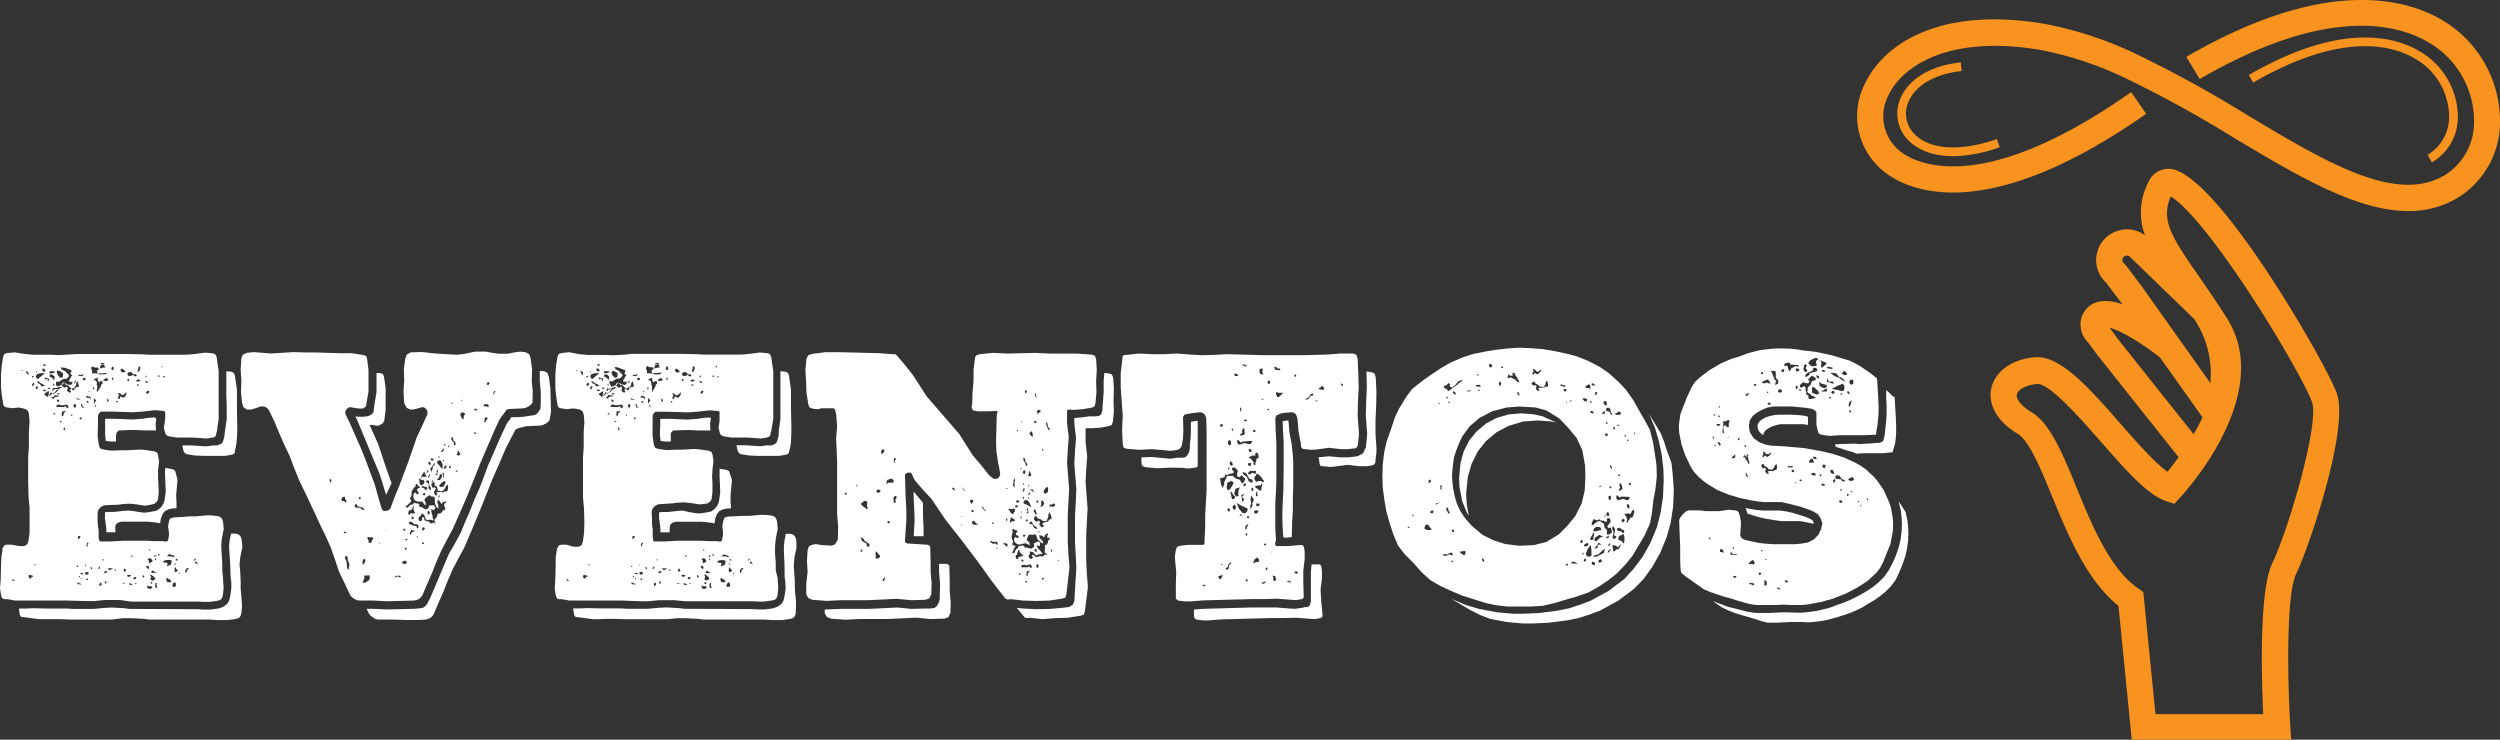 <svg xmlns="http://www.w3.org/2000/svg" viewBox="0 0 395.46 117"><rect x="0" y="0" width="395.46" height="117" fill="#333333" stroke="none"/><defs><style>.cls-1{fill:#fff;}.cls-2{fill:#f7931e;}</style></defs><title>eventos</title><g id="Capa_2" data-name="Capa 2"><g id="Capa_2-2" data-name="Capa 2"><path class="cls-1" d="M4.05,95,2.38,95l-1.19-.22-.43,0-.27-.06-.22-.21L.16,94.1l-.16-1,.11-1.46.05-2.11.06-1.4.16-1,0-.37.16-.27.17-.22.32-.11.81,0L3,86.38l.76,0,.32-.11.22-.16.11-.27.11-.38.16-1.19,0-1.62,0-2.37-.16-1.62-.06-2.38v-4l.11-1.62,0-2.37.11-1.62-.11-1.19-.1-.38-.17-.21-.27-.17-.32-.1L3,64.46l-1.08.11-.75-.11L.86,64.4l-.21-.16-.11-.16-.05-.32-.17-1-.16-1.4V59.27l.11-1.4.16-1,.06-.37.1-.33.17-.21.37-.11,1.19-.11L4,56l1.18.11H8.05l1.24.06,2-.11L12.1,56l3.24,0h2.05l2.05,0h.81l2.38.05.86.06,2,0,2.05,0h2.05L30.78,56l1.67-.22,1.19.11L34,56l.16.22.11.27.32,2.26v3l0,1.51v3l-.27,1.89-.1.38-.06.33L34,69.1l-.33.11-1,.16-1.4-.11-1-.05h-1l-1.35,0-1.35-.22-.22-.16-.16-.16-.11-.33-.16-.7.16-1,.06-.7v-.54l-.06-.27L25.92,65l-1.4-.11-2,.22-1.41.1-3.4-.1-1.4,0-.38,0-.22.22-.16.22L15.5,66v1.3L15.44,69l.17,1.25.1.37.11.27L16,71l.38.11,1.08.16h.81l.75-.05H20.2l1.13-.06.76-.05.75.05,1.51.22.33.11.21.16L25,72l.16,1L25,74.39,25,75.47l.05,1,.06,1.4-.11,1-.11.38-.43.43-.38.11L23,80l-1.45-.22-1.08-.11-1,.06-.7.1L17,79.9l-.6.06-.48.27-.38.43-.11.54,0,1.13.06.81.11.76V85l.05.27.05.22.17.16.21,0,1.46,0,1.94-.11h3.89l1,.06h1.4l.27.05.22,0h.16l.16-.16.16-.86-.05-.65-.11-.65.16-.92.11-.32L27,82l.27-.1.38-.06,1-.05L30,81.68h1l1.67-.16.7,0,1,.11.38.1.27.22.16.27.11.38.1,1.13-.32,1.57L35,86.44l.06,1.13.1,1.51v1.19l.11,1.13L35.37,93l-.11,1.13-.11.38-.16.27-.27.16-.38.11-1.18.16h-.87l-.86-.05-1.24,0H20.68L19,94.91l-1.18,0-1.25,0-1.67.17H13.61L10.69,95H8.21L6.53,95ZM2.32,91.89l-.16-.22-.22,0-.05,0v.06l.16.16Zm35.91,3.19.06.81L38.18,97l-.11.38-.16.27-.27.16-.38.11-1.19.16h-.86l-.87,0L33.1,98H23.6l-.87-.11-2.05-.1-1.24,0L17.77,98H14.42l-3.3,0-1.67-.06H8.21L7,97.94H6.16l-2.49-.33-.27,0-.21-.22L3.08,97,3,96.26H4.05l1.19-.05,2.05.05h3.29l.87.06H14.8l1.72-.16,1.19-.06,1.95.11.86.11,10.8.05.92.06h1l1.3-.17.49-.16.37-.16.27-.22.22-.16.16-.21.16-.27.11-.33.11-.54.16-1.13,0-1-.11-.81L36.4,89l-.11-1.62-.06-1,.11-1,.16-.76.06-.21.75,0,.38.11.27.22.16.27.11.37.11,1.14L38,88.16l-.11,1.19L38,90.49,38.07,92v1.19l.11,1.13ZM3.67,58.57l0,0H3.4v0l.06.11.1,0,.11-.1Zm.87.81-.06-.48-.27-.17H4.1l0,.11.16.22Zm0,31.92.16.21.21-.05L5,91.24l.11,0,.16-.06L5.08,91,4.81,91H4.75l-.11-.11-.1.11Zm.54-31.65,0,.06h.16l.06-.11v-.06l-.06-.1-.16.05,0,.11Zm0,1.19,0,.27.32-.22v-.32H5.24ZM5.56,89.3l-.11-.06h0l-.05.11v.06l.1,0h.11l.06-.11Zm.11-28,0,.27h.17l.1-.17.11-.21-.27-.11Zm0-2.38h.11l.06-.05v-.17H5.83l-.11.06Zm0,.59.11.33.22.11.21-.17.44-.37.48-.38h-.7l-.59.16Zm1.46,1.52-.38-.27-.37-.17-.22-.21-.38-.11.22.27.11.16h.16l.32.43ZM6.7,58.57l.16.22H7l.16-.06v-.21L7,58.36l-.16-.06-.16.06ZM7,61.87l.32.05-.16-.27-.22,0-.16,0v.11ZM6.8,57.65l.11.22.16.05.17-.16v-.11l-.11,0H7Zm1,2.27L7,59.71l.16.32.38-.11,0,.27.05.22Zm0,2.7L8,62.51l.11-.1.11-.06v-.11l0-.05v-.11H8.15l-.1.06-.06,0-.11.22-.1.16-.27.27,0-.11.05,0,.11-.22v-.05l.06-.06V62l0-.16-.38.21-.38.27.11.16.16.11.17.16v.11l.1-.11.11-.05Zm0-1.29H7.67l-.11.05v.11l.11,0,.16.06.11-.06v-.11Zm0-2.27.11,0,.16,0L8.42,59l.33-.1-.06-.06v-.05l-.32-.06-.27,0H7.94l-.11.11Zm0,.48.22.11.32.22.22.32.1-.59-.43-.38H8.15l-.27.05ZM8.1,87.79,8,87.73l.06.06Zm.65-25h.16l.16-.06h.11l.22-.1-.22-.06H9l-.1,0-.17-.06v0h0l-.11,0h0v.11l-.06.06-.05.1H8.26l-.11.06-.05,0h0l.1.06.17.21.21-.11v-.16h.11Zm-.33-1.41-.05.06-.11.21v.06l0,.05,0,.06h.06l.1-.06.11-.16.06,0,.1-.06h.17l.21,0h.22l.21-.11.27-.16v-.06l0,0-.16,0H9.34L9,61.38H8.64l-.11,0Zm.71.44.1-.22v0h-.1L9,61.7l-.11.06-.05.11-.22.21-.22.11-.05.05,0,.11.1-.05h.11l.06-.11.21-.11.06,0ZM8.48,61h0l.06.11.05-.17,0-.1,0-.06-.05-.11H8.53l-.11.06v.21Zm.27,4.37H8.53l-.11.06.06.1.16.06.11-.11Zm.11-4.43L9,61l.06.16.21-.1L9.45,61l.32-.11,0-.1v-.11l.32-.22.11.06-.21.16L9.77,61l.27.21.22.17.16-.22.27.11v.27l-.11.27.44.32.16-.11.05-.16-.16-.11v-.1l.11-.11h.21v.11l.22.1.16-.1v-.22H12l0-.22.27,0,.22,0-.06-.44-.16-.48-.21.32v.27l-.17.22-.1.21-.06.06,0-.11-.11,0h0l-.17.1v.11h-.21L10.85,61l-.43-.11-.27-.37.22.1.27.22h.11l.21,0,.11.06h.11l.27-.27v-.27l-.33.05-.27-.11.06-.05v-.11l.11-.11.1-.16.06-.11.05-.16.22-.21-.33-.27.06-.11.05-.16.06-.11.05-.16-1-.38L10,58.14H9.56l.11.16.05.06v0h0l.06.11.48.21.49.49.11.16.05.11.06,0-.22.27-.27.22-.32,0-.33.11-.43.33-.32,0H8.86Zm1.94,3.24L10.53,64l-.65.11-.21,0L9.4,64H9.07l-.16.22.05.16h1.19l.11-.11.16,0,.11.21.27.11ZM9,59l.21.43.33.33.21-.06.17,0,.05-.27V59l-.38-.21,0-.06H9.5v0l-.1,0-.06-.06L9,58.63Zm0,3.4h.21l.17-.05,0-.06v-.1l0-.06H9.29l-.11.11-.11.05Zm.32.87-.16-.06H9v.11l.05.16.22.11.05,0,.06-.11Zm.33,3.51.16-.17-.06,0H9.5l-.05.11.11.11Zm.75-1.79-.59.11-.06.54.06.16.11.06.16-.27v-.27l.21-.11ZM10.1,68l.05.06h.06l.1-.22-.1-.27-.17.22Zm1.35-2.32-.06-.11-.1,0-.06,0v.06l.06.16h.1l.06-.06Zm-.11-4.32.05-.11.38-.05v.16h0l-.27.11h-.06Zm.7,2.86L12,64l-.16-.11-.17.11-.05.21.05.22.17.05L12,64.4Zm-.27-3.62.06.11.1-.21L12,60.3v-.11l-.06,0-.16.16Zm1,2.49-.21,0h-.16l-.17-.11h-.1v.17l.16.05.27,0ZM12.1,89.68l.05,0,.11,0,.05,0,.06-.11-.06-.11h-.05l-.11.06Zm.75,2.7-.54-.22-.11,0,0,.11.22.16h.27l.1.06Zm-.21-7.29.1-.22-.21-.11-.16.06-.06.27.06.21.16-.11Zm-.27-25.76.1.16.17-.05,0,.05H13l.22-.22v-.05l-.22,0-.16.1h-.16l-.22-.05Zm.16,31.75-.11.11.11.11h.11v-.11ZM12.8,66l-.11.06-.11.16v.05l.06.06h.16l.11-.11v-.16Zm.11,25.6-.06-.11,0-.05-.11.05,0,.11,0,0,.11.06Zm.37-.81L13,90.65h-.32v0l.05.11.27.11ZM13,64.08l.06-.11,0,0-.27-.06.06.22.1.32.44.11-.27-.21Zm.33-4.32-.16.05-.11.17.11.16.16,0,.16,0,.05-.16-.05-.17ZM14,90.59l-.17-.1h-.21l-.16.1v.17l.16.16.21-.06.17,0Zm-.49-1h.05l.06-.06V89.3H13.5Zm.43,2-.11-.06h-.16l-.05.06v.1l.05.06h.11l.11-.06Zm-.27-28.68h.27l.22.06.16.21,0-.38-.32-.1-.22-.06-.16.06Zm0,23.38.22.22v-.22l-.06-.16L14,86l-.06-.16h-.11l-.1.16ZM14,63.59l-.11-.16-.16,0v.21l.16.11H14Zm0-1.72.11.16,0-.06v0l.06-.16h-.17Zm.38,27.75-.06.22.11.21h.06l.1,0-.05-.22Zm.05-31.21.16.16-.05.49.49,0h.37l.38.16h.81L17,59h-.38l-.33.06-.37,0-.44,0-.1-.22-.06-.27.27,0v-.27l-.11-.16-.16,0H15L14.69,58h-.22Zm.27,3.08.06.11.16-.11v-.16l-.11-.06-.11.06-.05.1ZM15,63.65l.21-.33L14.85,63l0,.43v.38h.1ZM16.2,60.3l-.43,0,.05.16.16.11v0l-.16-.11h-.16v-.05l-.11-.06v-.1l-.11-.17v-.16l.11-.11-.05-.05-.11,0-.16.1-.22.06-.16.05.11.22h.21l.17.32-.06.38.11.11v.32l-.05.33-.06.16.06.11.1.05.06-.11.27-.43L16,61v-.22l.17,0,.05-.06Zm-1,3.89-.11-.11H15l.06.22.16.1ZM15.5,90h.16l.16-.17-.05-.27-.16.22Zm.27,2.26-.06.27.06.17.16-.06.11-.11.05-.21-.16-.16Zm.05-34,.22,0,.21-.11.22,0h.22L16.58,58l-.06-.22-.1-.11.1-.16-.32-.11-.27.06,0,.16.1.11-.16.16Zm.16-.54.11-.11h.27l.06,0-.11.11Zm.22,30.94.05,0,.11,0,.06-.16h-.06l-.05-.06-.11.06Zm.86-28.78-.32-.06-.49.33.33.11.21,0,.33-.11Zm-.59,30.56,0,.06,0,.1.27.06.27-.22-.27-.11ZM16.85,92l-.06-.06-.1,0-.11.16v.22l.21-.06ZM28.08,75.91l-.22,2.48.06,1,0,.7v.32h-.48l-.81.16-.54.27-.38.49-.27.7-.11.76-.22-.06-.7-.1-1.08-.11-1,0h-.71l-.7,0-1.08,0h-.65l-.54.16-.32.27-.11.49.06.76-.87,0-.59,0v-.59l-.11-.86-.11-.71v-1l.43-.06,1,0,1.4-.16.92-.06.92.11.65.11.81.11h.27l1-.16.6-.11.21-.06.44-.32.32-.32.38-.65.11-.54.16-1.19-.11-2.43,0-.92.06-.38.59.11.38.06.32.1.22.17.11.32ZM24.73,66.4l-.11.54.06,1.14-.65,0-1.46,0-1-.06h-1l-1.41.06-.37,0-.22.22-.16.21-.06.33v1h-.86l-.76-.11-.1-1,0-1.56v-.92h1.84l1,.05,1.46.06,1.56-.11,1-.16.86-.06.27.06Zm-7.56-3.13L17,63l-.06.27.06.27.05.05.11-.05ZM17,89.89l.37.33.33-.22.11,0v-.11h-.38ZM17.6,58.3l.11.22.22,0,.05-.16-.05-.22.05-.1L17.93,58l-.22.05Zm.33,1.62-.06-.27-.21.27.21.22Zm.16,30.24.16.11h.16l-.1-.16-.22-.06Zm.27-26.62.16.16.16-.21-.21-.06h-.06Zm.49-1.08-.17.38-.05.11.05.1.11.06h.11l.16-.43.38.21h.16l.16-.16.22-.32L20,62l-.16.16-.11.16-.27.16-.21,0L19,62.19l-.38,0Zm.21-3.89.11.22.32.16.38-.22-.21-.16-.17-.16-.21-.11-.16.11Zm.33,33.64.05.11h.22l.1,0-.05-.11-.11,0h-.16Zm.16-2,.05.16.11.05.16-.05.06-.16-.11-.17-.06-.16-.16.16ZM20.09,60l.21.37.17-.43Zm0,31,.11.22h.32l.11-.06.11-.1-.11-.11H20.2Zm.05-31.86.16.27-.05.06h.43l.38-.17.22.22h.27l.1-.11-.21-.21h-.38l-.32-.38-.49.11Zm.92,33.27h-.27l-.16-.17h-.16v.22l.27.11.16-.06ZM20.68,88l.06.06.1,0L21,88l-.05-.11-.11,0-.05,0Zm.38,3.51.16.11h.11l.16-.05.11-.17-.11-.05-.11-.11-.21.11Zm.54.87-.05-.11h-.11l-.06,0-.1.06.21.1Zm.11-32.3-.16.06.05.16.16.11.16-.11.22,0,.05-.11L22,60Zm.32.81-.16-.1-.22.05V61h.22Zm-.27-2,.27-.17.16-.43V58L22,58l-.11.11v.21l-.11.33Zm.81,32.45h.22l.05-.22L22.68,91l-.11.06Zm.33-31.64.21-.06.11-.16v-.05l0-.06-.17.16Zm.37.59-.21,0-.11,0,.05.11.17.16.21,0Zm.17,1.51-.22.06-.11.27.06.16.27-.06.21-.27Zm-.33,27.76.11.27.27.21.11-.21-.06-.22-.21-.11Zm1,3.4-.1-.22h-.49l-.27-.16.11.49.43.11h0l.06-.06Zm-.75-4.48.16.21.05.22v.22l.17-.11.21-.06.16-.16V88.6l-.27-.27h-.37ZM23.49,87l.22.11.05-.06-.05-.1-.11-.06Zm1,4.37-.22-.21L24,91l-.11-.11h-.11l0,.17.11.1v.17l-.11.32.22.16.21.06.16-.17.17,0Zm-.38.76-.11,0L24,92.05h-.17l0,.16,0,.11h.11l.11,0Zm0-1.89-.11.11-.11.16.11.11.11,0h.32l.38,0-.54-.27-.05-.11Zm.32-2.11.22-.16.11-.16-.11,0h-.06l-.16.1Zm.16.17-.1.16.05.16.05,0,.06,0,.05-.16Zm.27,4.53-.1-.16v-.16l.05-.22-.11-.11-.16.11.05.16-.05.06v.32l.16.16h.16Zm.17-33.26.05,0,.11.06.05-.06v-.16l-.11-.05-.1.05Zm0,28.29.05.06.11-.06.05-.1v-.11h-.05l-.16,0Zm.48-29.75.11,0,.11-.1L25.7,58l-.05-.06h-.11Zm.27,1.46.06.11h.21l.06-.06-.06-.11-.16,0h-.05Zm0,29.32L26,89l.11,0h.16l.22.06v.21l-.05.11v.16h.1l.06-.05.32-.11H27l.05-.22.11-.21v-.27l-.27-.11h-.48l-.44.11ZM27.11,92,27,91.78l-.33-.21-.27-.17-.11.27.17.44.43,0Zm-.7-4,.37,0,.38,0,.22.11L27.7,88l-.21-.11-.17-.1-.05,0h-.11l-.38-.16Zm1.4,4.59,0-.27-.11-.22-.22.06-.16.27-.05.27.16.16.32-.06Zm.05-3.3v-.1l-.16-.06-.16.16Zm.27,1-.05-.16L27.86,90l-.1-.32-.17.27.06.21v.06l-.06.16.11.11.22-.06Zm-.32-1.73.05.11.11,0h.11l.05-.1-.1-.11-.11-.06h-.11Zm.43,2.11.11.11.11-.06.05-.11-.05,0h-.11v0Zm6.1-20.2.65-.27.22-.21.11-.33.16-.54.05-.43.06-.49.27-1.89V64.35l-.06-1.94V58.73l.76.06.32.11.16.21.11.27.33,2.27v3l.05,2.65v1.13L37.42,70l-.16.92-.11.38,0,.32-.22.22-.32.1-1,.17H32.18l-1.35-.06-1.35-.21-.21-.17-.16-.16L29,71.21l-.16-.76h1.35l2.37.16,1.24-.16ZM29.27,90.38l.16.32.11-.32.11-.27.1-.06.17-.1-.33-.11-.21.27Zm1.29-1.73h.06l.05,0h.06l.1,0,.11-.11v-.21l-.16.1Zm.44.16-.11.06-.06.21.22.06.16.16v-.16l.06-.11L31.16,89l-.11-.1.05-.06Z"/><path class="cls-1" d="M59.08,95l-2.16,0-.49-.06L56,94.7l-.38-.27-.27-.38-.86-1.84-.87-1.78L53,88.54l-.64-1.83-.81-1.84-.87-1.78-.81-1.78L49,79.47,47.3,75.91l-.75-1.84-.71-1.89L45,70.4l-.81-1.84-.76-1.83-.86-1.79-.33-.43-.49-.21H41.2l-.75.27-.71.21-.7,0-.54-.38-.21-.7-.17-1.73.06-1.73-.11-1.78.11-1.73.11-.38.16-.27.64-.27,1-.11.86.06,1.84.16,3.67-.22,1.84.06h1.78l3.67.11h1.84l1.78.27.54.16.16.49.22,1.72v3.46L58,63.59l-.11.71-.49.32h-.59l-.43-.05-1-.17-.32.11-.28.27-.16.33v.32l.87,1.84,1.62,3.67.75,1.89,1.41,3.78.54,1.94.59,2,.27.27.38,0,.43-.11.27-.27.7-1.89.76-1.83.7-1.89.7-1.84,1.3-3.78.86-1.84.81-1.78.06-.43-.16-.38-.27-.27-.38-.11-1,.27-.44.11-.48,0-.49-.22-.16-.16-.32-.65L63.83,62l.11-1.78-.06-1.78.22-1.73.27-.65.59-.32,1.78-.06,1.89.22,3.62.22L73.33,56l.76-.16,1.08-.22h1.67l.92.17,1.08.16h.7l.87,0,1-.22.92-.11.86.11.54.32.22.71.22,1.72-.06,1.73.16,1.73-.05,1.78L84,64l-.37.27-.44.22-.48.11-2.22.1-.37.11-.17.27-.48.65-.43.59L78.25,68,76,73.21l-1.41,3.56-.7,1.73-.75,1.73L72.36,82l-.76,1.73-.91,1.67-.87,1.67-.75,1.73-.71,1.78-.75,1.73-.76,1.78-.16.27-.38.38-.38.16L65.5,95l-4.32.11ZM52.38,75.8h-.11l-.11,0,0,.27.16.33.11-.33Zm1.73,3.45h.32l.16.17.16.1.06-.32-.22-.27v-.27l-.16-.11-.32.16L54,79Zm.54,5.08.16,0v-.06l-.11-.16h-.21l-.06.11-.11.11.11,0Zm.64,5-.21-.59L55,88.54l0-.48L54.75,88l-.1-.11-.06.22v.27l.22.38,0,.16.06.22v.54l.16.43h.11l.05-.16v-.33Zm1.9-8.75.37.11.06-.11.05,0-.38-.32-.43-.11h-.21L56.48,80l0-.17-.22-.1-.1.1-.06.17.06.21.21.11h.33l.32,0Zm1-14.74.49-.21.38-.38.1-.7.11-.76L59.56,62V59l.49,0,.54.17.16.48L61,61.38v3.46l-.22,1.72-.27.44-.49.27-.32.1-.43-.1-.81-.06,1.35,3L61.07,74l.87,2.43-.87,1.84-1-3.24L56.48,66.4l-.27-.54.38.06h.87ZM56.75,78.71l.06.17,0,.1H57l.05-.1v-.11L57,78.61h-.11Zm.92,9.72h-.16l0,.06-.11.16-.06.22v.43l.06-.06h.11l.1-.1.17-.33v-.32Zm.81,3.14,0-.27V91l-.92.06.11.32L57.4,92l-.11.16.54,0,.27-.22.27-.16.06-.11ZM87.1,63.16l.06,2-.22,1.29-.22.27-.37.27-.44.22-.48.11-2.22.1-.37.11-.76.16-.54.27-.7,1.35L80,70.94l-.76,1.78-1.51,3.46-1.4,3.56-.71,1.73L74.9,83.2,74.14,85l-.75,1.73-.92,1.67-.87,1.67-.75,1.73-.7,1.78-.76,1.73-.76,1.78-.16.27-.38.38-.37.16-.44.11-1,.06-2.16,0L62.05,98l-2.16,0-.49-.06L59,97.67l-.38-.27L58.32,97l-.32-.7h1l2.16.11,4.43-.11,1.08-.11L67,96.1l.38-.32.27-.38.16-.38.17-.27.81-1.89.75-1.78L71,87.62l.91-1.56,1-1.84.7-1.73.75-1.72L75.06,79l.76-1.72.7-1.79.65-1.78,1.51-3.45.75-1.68.76-1.62.38-.48.32-.49.81,0,1.08-.06,1.3-.21.48-.06.38-.21.27-.33.27-.43.06-.92,0-1.73-.16-1.83,0-1.51.7,0,.54.32.22.71.22,1.72ZM59,85.3l.06-.11-.06-.1L58.86,85l-.11,0h-.38l0-.06h-.11L58.1,85v.16l.11.11.11.32v.27h.22l.1,0,.17-.11,0-.11,0-.16Zm.87.7H60l.17-.16h-.11l-.11.11h0ZM61,84l.16-.16v-.05l-.11.1Zm1.3,7.4.43-.16.21-.06v0H63l0,0,.22.16.16-.06-.05-.21h-.65Zm1.29-2.43.16.22h.11l.06,0,.32,0,.11-.27-.16-.21-.33,0Zm.22-5.13.11.11H64l.11-.06v-.1L64,83.63h-.1l-.11.05Zm.32,2.86-.11.22.06.11h.05l.16-.17.06-.32Zm0-6.59.33.22.48-.49h.27l.33-.32.27.11.27,0,.21.11.06.43.37.06v0l0,0,.49.33.43-.06.21-.27v-.27h.06l.05,0h.33l.37-.05.22.37-.22.44-.16-.06-.11,0,0-.11-.16,0v.37l.11.54.1.11v.38l.06.11.11.11-.11.1-.06.11-.1-.16h-.33l-.21,0-.27.1-.11-.16L67.28,82l-.16-.54-.38-.27-.16.38-.32.22-.06.32.11.27.27.06.22-.22L66.74,82l.11-.22.22.11.05.27.06.11.1.11.27.1.27,0,.27.32.38-.05.22-.22,0,.17.11.16h.05v-.33l-.16-.16.06-.16.1-.22.06,0,.21-.27.11-.43.06-.06v0l.21,0h.16l.27-.27.22-.33.16.11.11-.11v-.27L70.25,80v-.11l.06-.11,0-.16.22-.11.11-.16h-.33l-.27.11-.21.27-.27-.44L69.28,79l-.11.49.17.38,0,.32,0,.33L69,80.12l-.21-.54,0-.33v-.37l-.11-.33h-.32l-.06,0-.43-.22-.48.38-.27.32.21.44v.37l0,.11V80l-.22-.22-.21-.27-.11-.16-.22,0-.27,0H66.1l-.44-.16-.27-.44v-.1l0-.17,0-.27.17-.21.1-.06.17-.05,0,.22.22.1.1-.1.11-.06-.11-.27L66,77.63l-.05-.1v-.06l.16-.21.22-.06.1-.11-.1-.1-.06-.17-.21,0L66,76.55l-.21,0-.06.16.06.16-.11.11-.11.06-.43.64-.06.76-.16.22-.11.27h.06l.11.05,0,.22.16.16H65l-.48.48Zm0,5.24.06.11h.21l.06-.11-.06-.11h-.21Zm.49-3.94h.21l.11-.22h.16l.17.06.21-.06h.22l-.22-.37-.11-.44.11-.16,0-.11h-.16l-.06.22-.11.16-.1.22H64.8l-.16.16-.06.27Zm1.62,1.84-.16-.27-.27-.06H65.5l-.32-.32-.27-.11-.22.16v.16l.11.11.43.16.38.11h.27l.05.27.11.16Zm-.65.7-.54-.11-.22.49,0,.21,0,.11.22-.22.11-.27.21,0Zm-.32-2.22-.06-.05-.11.11v.16l.11.22.22-.11v-.22Zm.81,3.19L66,84.76H66l-.06.11V85l.06.06L66.1,85Zm.21-9.07.06.16,0,.38.16.32.16.11.17-.16.21-.16.11-.33-.11-.21h-.21l-.33-.11,0-.16-.16,0Zm.33-.54,0,.38.11-.33.21.06.17,0h.21l.16,0L67.28,75l-.16-.38-.16.17-.11.21Zm.64,2.21.27-.11.06-.1v-.11L67.45,77l-.22,0h-.16l-.16-.16-.17.11v.22l.22,0H67l.06,0Zm-.16,8.43L67,85.79h-.1l-.11.11-.06.1.06.06h.11l.16-.06Zm.11-2.38-.11-.16-.21,0-.11.22v.16l.11.16.16-.11.11-.16Zm0-5.56L67,78l-.1.16v.11l.21.11.16-.11v-.16Zm.59-1.46,0,.22,0,.48.27.27,0,0,.11-.06L68.09,77l-.21-.22v-.59L67.82,76,67.61,76,67.5,76l-.11.17.06.16.16,0Zm-.32-1.67.27-.22,0-.22,0-.1h-.11l-.06.21Zm.27,6.53h.1l.11-.16V81l-.11-.17h-.1l-.11.11v.22Zm0-8,.32.17.06-.27L68,73l-.22.17Zm0,2.16.11,0,.06-.11.05-.16L68,75h-.11l-.11.33Zm.33-3,.16.27.32,0,.06-.11-.06-.11-.21-.11Zm.75.59-.21.22-.16.22-.06,0,.06.11-.38.38.11.59.21-.43.11-.49.22-.21Zm2,3.46-.32.32-.11.33-.43.43-.11,0-.05.06-.27-.11-.27,0L69.12,77l-.38-.22,0-.54-.27.06-.27.32.16.38.11.22.21-.17.27.17-.16.37-.16.27.11.27.16.22h.22l.05-.16L69.07,78v-.16l.16,0,.32,0,.27,0,.22.1.21-.21h.49l.16-.54Zm-2.43-.38.16-.16v0l0-.06h-.22l-.1.27Zm.65-1.78.11.38-.43.21.43.06.16-.87ZM68.9,81.9v0h-.05v0Zm1-6.64L69.82,75h-.27l0,.11v.16l-.16.32-.33.33h.54l.33-.49v-.11Zm-.76-2.05.17.21.32.38.38.43v-.75l-.22-.54-.21-.17-.38.17Zm.22,5.18,0,.11v.11l-.06.1.16-.1.11-.11v-.11Zm0-6,.11.06h0l.06-.06v-.16l-.11-.05h-.06l0,.05Zm.54,3.94-.43.44.16.27.54-.06.27-.54,0-.38-.27.11Zm-.22-4.8.38-.11.16-.27v-.16l-.1-.06-.17.27Zm.33,3.4L70,75l.06.16,0,.27.06.33h0l0-.06.11-.64v-.17l-.11-.1-.1,0Zm.21-2.16v0h-.16v.1l.06.06h.16Zm0-2.38.11.17.11-.11v-.27l-.11.05,0,.06Zm.38,3.24-.21.06-.17.21V74l.06.16.21-.06.11-.21.06-.16Zm.22-3,.05.06H71l.11-.22-.06,0H71Zm.38,3-.17.17,0,.16.16.11h.06l.1-.11Zm.21-9.77.06,0h.1l.06-.1-.11-.11h0l-.06.05Zm0,5.67.22.32.16.11v.16l0,.17,0,.1.16.06.11-.11,0-.16,0-.16-.32-.33-.06-.32-.11-.22h-.1l-.06.06Zm.81,4.91-.16.22.11,0h0l.16-.1.06-.27Zm0-2.59.06.11.27.11.21-.11.06-.22-.17-.16-.05-.16v-.16l-.22.16v.27h0v0Zm.6-6.26.1.32.17.27.16.16.11-.1L73.33,66l.11-.32.16-.16-.11-.16-.21-.11-.22,0-.16.06ZM73,63.32l0,.17.11-.11,0-.22ZM75,64.73l.11.21h.22l.16-.1-.11-.17-.11,0h-.16Zm0,3.89.11,0h.11l.11,0-.06-.11-.11-.11-.1-.05-.06.1Zm1.41-4.32.27-.06.32.06.22.1.1-.21-.1-.22-.06,0-.48-.06ZM77,66l0,0h-.11l-.22.11,0,.27v.11l-.11.16.11.16.21-.11,0-.21.27-.27Zm0-5.13h.17l.1,0,.06-.05.11-.17-.11-.21-.22.05-.11.22Zm1,1.35.16.27v-.37l.21-.11v-.11l-.16-.05-.11.16Z"/><path class="cls-1" d="M91.75,95l-1.68,0-1.19-.22-.43,0-.27-.06L88,94.43l-.1-.33-.16-1,.1-1.46.06-2.11,0-1.4.16-1,.06-.37.16-.27.16-.22.33-.11.8,0,1.14.32.75,0,.33-.11.21-.16.11-.27.11-.38.16-1.19.06-1.62-.06-2.37-.16-1.62,0-2.38v-4l.11-1.62,0-2.37.11-1.62-.11-1.19-.11-.38-.16-.21-.27-.17-.33-.1-.75-.11-1.08.11-.76-.11-.32-.06-.22-.16-.1-.16-.06-.32-.16-1-.16-1.4V59.27l.1-1.4.17-1,.05-.37.11-.33.16-.21.38-.11L90,55.71l1.67.32,1.19.11h2.86L97,56.2l2-.11.81-.11,3.24,0h2l2.06,0H108l2.37.05.87.06,2,0,2.06,0h2.05l1.19-.11,1.67-.22,1.19.11.32.11.16.22.11.27.33,2.26v3l0,1.51v3L122,68.18l-.11.38-.05.33-.22.21-.32.11-1,.16L119,69.26l-1-.05h-1l-1.35,0-1.35-.22-.21-.16-.16-.16-.11-.33-.16-.7.16-1,0-.7v-.54l0-.27-.16-.11-1.41-.11-2,.22-1.4.1-3.4-.1-1.41,0-.37,0-.22.22-.16.22-.06.32v1.3l0,1.72.16,1.25.11.37.11.27.21.11.38.11,1.08.16H106l.76-.05h1.13l1.14-.06.75-.05.76.05,1.51.22.32.11.22.16.11.32.16,1-.16,1.4-.06,1.08.06,1,0,1.4-.11,1-.1.38-.44.43-.37.11-1,.11-1.46-.22-1.08-.11-1,.06-.71.1-1.78.11-.59.06-.49.27-.38.43-.11.54.06,1.13,0,.81.11.76V85l.06.27,0,.22.16.16.22,0,1.46,0,1.94-.11h3.89l1,.06h1.41l.27.05.21,0h.17l.16-.16.16-.86,0-.65-.11-.65.16-.92.11-.32.11-.22.27-.1.37-.06,1-.05,1.35-.06h1l1.68-.16.7,0,1,.11.38.1.27.22.16.27.11.38.11,1.13-.32,1.57-.11,1.19,0,1.13.11,1.51v1.19L123,91.4l.11,1.57L123,94.1l-.11.38-.16.27-.27.16L122,95l-1.19.16H120l-.87-.05-1.24,0h-9.5l-1.73-.17-1.19,0-1.24,0-1.68.17H101.3L98.39,95H95.9l-1.67,0ZM90,91.89l-.16-.22-.22,0-.06,0v.06l.17.16Zm35.91,3.19,0,.81L125.87,97l-.1.38-.17.27-.27.16-.37.11-1.19.16h-.87l-.86,0L120.8,98h-9.51l-.86-.11-2.05-.1-1.24,0-1.68.16h-3.35l-3.29,0-1.67-.06H95.9l-1.24.06h-.81l-2.48-.33-.27,0-.22-.22L90.77,97l-.1-.76h1.08l1.18-.05,2.06.05h3.29l.86.06h3.35l1.73-.16,1.19-.06,1.94.11.87.11,10.8.05.91.06h1l1.3-.17.48-.16.38-.16.27-.22.22-.16.16-.21.16-.27.11-.33.11-.54.16-1.13-.06-1-.1-.81L124.09,89,124,87.41l0-1,.11-1,.16-.76,0-.21.76,0,.38.11.27.22.16.27.11.37L126,86.6l-.33,1.56-.11,1.19.06,1.14.11,1.51v1.19l.1,1.13ZM91.37,58.57l-.06,0H91.1v0l.05.11.11,0,.11-.1Zm.86.81,0-.48-.27-.17H91.8l0,.11.16.22Zm0,31.92.16.21.22-.05.11-.22.11,0,.16-.06L92.77,91,92.5,91h0l-.11-.11-.11.11Zm.54-31.65.06.06H93L93,59.6v-.06l-.05-.1-.16.05-.06.11Zm0,1.19.06.27.32-.22v-.32h-.22Zm.49,28.46-.11-.06h-.06l0,.11v.06l.11,0h.11l0-.11Zm.11-28,0,.27h.16l.11-.17.11-.21-.27-.11Zm0-2.38h.11l0-.05v-.17h0l-.11.06Zm0,.59.11.33.21.11.22-.17.43-.37.49-.38h-.71l-.59.16Zm1.46,1.52-.38-.27-.38-.17-.21-.21-.38-.11.21.27.11.16H94l.33.43Zm-.49-2.49.16.22h.16l.17-.06v-.21l-.17-.16-.16-.06-.16.06Zm.27,3.3.33.05-.17-.27-.21,0-.16,0v.11Zm-.16-4.22.11.22.16.05.16-.16v-.11l-.11,0h-.16Zm1,2.27-.81-.21.16.32.38-.11,0,.27.06.22Zm.06,2.7.16-.11.1-.1.11-.06v-.11l.06-.05v-.11h-.11l-.11.06,0,0-.11.22-.11.16-.27.27,0-.11.06,0,.11-.22v-.05l0-.06V62l.06-.16-.38.21-.38.27.11.16.16.11.16.16v.11l.11-.11.11-.05Zm0-1.29h-.17l-.11.05v.11l.11,0,.17.06.1-.06v-.11Zm0-2.27.1,0,.16,0,.33-.06.32-.1,0-.06v-.05l-.32-.06-.28,0h-.16l-.1.11Zm0,.48.21.11.33.22.21.32.11-.59L96,59.22h-.11l-.27.05Zm.26,28.25-.1-.06,0,.06Zm.65-25h.17l.16-.06h.11l.21-.1-.21-.06h-.22l-.11,0-.16-.06v0h-.06l-.1,0h-.06v.11l0,.06-.05.1H96l-.11.06-.06,0h-.05l.11.06.16.21.22-.11v-.16h.1Zm-.32-1.41-.05.06L96,61.7v.06l-.06.05.06.06H96l.11-.06.11-.16,0,0,.11-.06h.16l.22,0H97l.22-.11.27-.16v-.06l0,0-.17,0H97l-.33.22h-.38l-.1,0Zm.7.44.11-.22v0h-.11l-.11.1-.1.06-.06.11-.22.21-.21.11-.05.05-.06.11.11-.05h.11l0-.11.22-.11,0,0ZM96.17,61h.06l0,.11,0-.17.06-.1-.06-.06,0-.11h0l-.11.06v.21Zm.27,4.37h-.21l-.11.06,0,.1.16.06.11-.11Zm.11-4.43.11.11,0,.16.22-.1.22-.06.32-.11,0-.1v-.11l.32-.22.11.06-.22.16-.16.27.27.21.22.17.16-.22.27.11v.27l-.11.27.43.32.16-.11.06-.16-.16-.11v-.1l.1-.11h.22v.11l.22.1.16-.1v-.22h.21l.06-.22.27,0,.21,0,0-.44-.16-.48-.22.32v.27l-.16.22-.11.21,0,.06-.06-.11-.1,0h-.06l-.16.1v.11h-.22L98.55,61l-.43-.11-.27-.37.21.1.27.22h.11l.22,0,.11.06h.1l.27-.27v-.27l-.32.05-.27-.11,0-.05v-.11l.11-.11.11-.16.05-.11.06-.16.21-.21-.32-.27.05-.11.06-.16,0-.11.06-.16-1-.38-.32-.11h-.44l.11.16.06.06v0h0l0,.11.49.21.49.49.1.16.06.11,0,0-.21.27-.27.22-.33,0-.32.11-.43.33-.33,0h-.27Zm2,3.24L98.23,64l-.65.11-.22,0L97.09,64h-.32l-.16.22,0,.16h1.19l.11-.11.16,0,.11.21.27.11ZM96.71,59l.22.43.32.33.22-.06.16,0,.06-.27V59l-.38-.21-.06-.06h0v0l-.11,0,0-.06-.33.06Zm0,3.4h.22l.16-.05.06-.06v-.1l-.06-.06H97l-.1.11-.11.05Zm.33.87-.16-.06h-.17v.11l.06.16.21.11.06,0,0-.11Zm.32,3.51.16-.17,0,0H97.2l0,.11.1.11Zm.76-1.79-.6.11,0,.54,0,.16.11.06.16-.27v-.27l.22-.11ZM97.79,68l.06.06h.05l.11-.22-.11-.27-.16.22Zm1.35-2.32,0-.11-.11,0,0,0v.06l0,.16h.11l0-.06ZM99,61.38l0-.11.38-.05v.16h-.06l-.27.11h0Zm.7,2.86L99.68,64l-.16-.11-.16.11,0,.21,0,.22.16.05.16-.11Zm-.27-3.62,0,.11.11-.21.05-.22v-.11l-.05,0-.16.16Zm1,2.49-.22,0h-.16l-.16-.11h-.11v.17l.16.05.27,0Zm-.65,26.57.06,0,.1,0,.06,0,0-.11,0-.11H100l-.1.06Zm.76,2.7-.54-.22-.11,0-.05.11.21.16h.27l.11.06Zm-.22-7.29.11-.22-.22-.11-.16.06,0,.27,0,.21.16-.11Zm-.27-25.76.11.16.16-.05,0,.05h.33l.21-.22v-.05l-.21,0-.16.1h-.17l-.21-.05Zm.16,31.75-.1.11.1.11h.11v-.11ZM100.49,66l-.11.06-.1.16v.05l0,.06h.16l.11-.11v-.16Zm.11,25.6,0-.11-.06-.05-.11.05,0,.11,0,0,.11.06Zm.38-.81-.27-.16h-.33v0l.06.11.27.11Zm-.27-26.73.05-.11.06,0-.27-.06,0,.22.11.32.43.11-.27-.21Zm.32-4.32-.16.05-.11.17.11.16.16,0,.17,0,0-.16,0-.17Zm.65,30.83-.16-.1h-.22l-.16.1v.17l.16.16.22-.06.16,0Zm-.48-1h0l0-.06V89.3h-.1Zm.43,2-.11-.06h-.16l-.06.06v.1l.06.06h.1l.11-.06Zm-.27-28.68h.27l.21.06.16.21.06-.38-.32-.1-.22-.06-.16.06Zm0,23.38.21.22v-.22l0-.16.16-.11-.05-.16h-.11l-.11.16Zm.38-22.68-.11-.16-.17,0v.21l.17.11h.05Zm0-1.72.1.16.06-.06v0l0-.16h-.16Zm.37,27.75,0,.22.11.21h0l.11,0,0-.22Zm.06-31.21.16.16,0,.49.48,0h.38l.38.16h.81l.32-.27h-.38l-.32.06-.38,0-.43,0-.11-.22,0-.27.27,0v-.27l-.11-.16-.16,0h-.33l-.27-.16h-.21Zm.27,3.08,0,.11.16-.11v-.16l-.11-.06-.1.06-.06.1Zm.21,2.16.22-.33-.33-.37-.05.43v.38h.11Zm1.25-3.35-.44,0,.06.16.16.11v0l-.16-.11h-.16v-.05l-.11-.06v-.1l-.11-.17v-.16l.11-.11-.06-.05-.11,0-.16.1-.21.06-.17.05.11.22h.22l.16.32,0,.38.1.11v.32l0,.33,0,.16,0,.11.11.05,0-.11.27-.43.22-.43v-.22l.16,0,.06-.06Zm-1,3.89-.1-.11h-.11l.05.22.16.1ZM103.19,90h.17l.16-.17-.06-.27-.16.22Zm.27,2.26,0,.27,0,.17.17-.06.1-.11.06-.21-.16-.16Zm.06-34,.21,0,.22-.11.22,0h.21l-.11-.16,0-.22-.11-.11.11-.16-.32-.11-.27.06-.06.16.11.11-.16.16Zm.16-.54.11-.11h.27l0,0-.11.11Zm.22,30.94,0,0,.11,0,0-.16h0l-.06-.06-.1.06Zm.86-28.78-.32-.06-.49.33.32.11.22,0,.32-.11Zm-.59,30.56-.06.06.06.1.27.06.27-.22-.27-.11Zm.37,1.57-.05-.06-.11,0-.11.16v.22l.22-.06Zm11.24-16.09-.22,2.48,0,1,.06.7v.32h-.49l-.81.16-.54.27-.38.49-.27.7-.1.76-.22-.06-.7-.1-1.08-.11-1,0h-.7l-.7,0-1.08,0h-.65l-.54.16-.32.27-.11.49,0,.76-.86,0-.6,0v-.59l-.1-.86-.11-.71v-1l.43-.06,1,0,1.4-.16.92-.06L109,81l.64.11.81.11h.27l1-.16.59-.11.22-.06.43-.32.33-.32.37-.65.11-.54.16-1.19-.1-2.43,0-.92,0-.38.6.11.38.06.32.1.22.17.1.32Zm-3.35-9.51-.11.54.05,1.14-.64,0-1.46,0-1-.06h-1l-1.4.06-.38,0-.21.22-.17.21,0,.33v1h-.86l-.76-.11-.11-1,.06-1.56v-.92h1.83l1,.05,1.46.06,1.57-.11,1-.16.87-.06.27.06Zm-7.56-3.13-.22-.27-.05.27.05.27.06.05.1-.05Zm-.22,26.62.38.33.32-.22.11,0v-.11h-.38Zm.65-31.59.11.22.21,0,.06-.16-.06-.22.06-.1-.06-.11-.21.05Zm.32,1.62-.05-.27-.22.27.22.22Zm.17,30.24.16.11h.16l-.11-.16-.21-.06Zm.27-26.62.16.16.16-.21-.22-.06h0Zm.48-1.08-.16.38,0,.11,0,.1.11.06h.11l.16-.43.38.21h.16l.16-.16.22-.32,0-.38-.16.16-.11.16-.27.16-.22,0-.27-.27-.37,0Zm.22-3.89.11.22.32.16.38-.22-.22-.16-.16-.16L107,58.3l-.16.11Zm.32,33.64.06.11h.21l.11,0,0-.11-.11,0h-.16Zm.16-2,.06.16.11.05.16-.05.05-.16-.11-.17-.05-.16-.16.16ZM107.78,60l.22.37.16-.43Zm0,31,.11.22h.33l.1-.06.11-.1-.11-.11h-.43Zm.06-31.86.16.27,0,.06h.43l.37-.17.22.22h.27l.11-.11-.22-.21h-.38l-.32-.38-.48.11Zm.91,33.27h-.26l-.17-.17h-.16v.22l.27.11.16-.06ZM108.38,88l.05.06.11,0,.11-.11-.06-.11-.1,0-.06,0Zm.37,3.51.17.11H109l.16-.05.1-.17-.1-.05-.11-.11-.22.11Zm.54.87-.05-.11h-.11l0,0-.11.06.22.1Zm.11-32.3-.16.06.05.16.17.11.16-.11.21,0,.06-.11-.22-.16Zm.33.81-.16-.1-.22.05V61h.22Zm-.27-2,.27-.17.16-.43V58l-.22-.05-.1.11v.21l-.11.33Zm.81,32.45h.21l.06-.22-.16-.16-.11.06Zm.32-31.64.22-.06.11-.16v-.05l-.06-.06-.16.16Zm.38.59-.22,0-.1,0,0,.11.16.16.22,0Zm.16,1.51-.21.06-.11.27,0,.16.27-.06.22-.27Zm-.32,27.76.11.27.27.21.1-.21-.05-.22-.22-.11Zm1,3.4-.11-.22h-.48l-.27-.16.1.49.44.11h.05l0-.06ZM111,88.49l.17.21,0,.22v.22l.16-.11.22-.06.16-.16V88.6l-.27-.27h-.38Zm.17-1.46.21.11.06-.06-.06-.1-.11-.06Zm1,4.37-.21-.21-.27-.22-.11-.11h-.11l-.05.17.1.1v.17l-.1.32.21.16.22.06.16-.17.16,0Zm-.38.76-.1,0-.06-.06h-.16l-.05.16.05.11h.11l.11,0Zm0-1.89-.1.11-.11.16.11.11.1,0h.33l.38,0-.54-.27-.06-.11Zm.33-2.11.21-.16.11-.16-.11,0h-.05l-.16.1Zm.16.17-.11.16.06.16,0,0,.05,0,.06-.16Zm.27,4.53-.11-.16v-.16l.06-.22-.11-.11-.16.11,0,.16,0,.06v.32l.16.16h.16Zm.16-33.26.06,0,.1.06.06-.06v-.16l-.11-.05-.11.05Zm0,28.29.06.06.1-.06.06-.1v-.11h-.06l-.16,0Zm.49-29.75.11,0,.1-.1,0-.11-.05-.06h-.11Zm.27,1.46,0,.11h.22l0-.06,0-.11-.16,0h-.06Zm0,29.32.16.11.11,0h.16l.22.06v.21l-.06.11v.16h.11l.05-.05.33-.11h.11l0-.22.11-.21v-.27l-.27-.11h-.49l-.43.11ZM114.8,92l-.16-.22-.32-.21-.27-.17-.11.27.16.44.43,0Zm-.7-4,.38,0,.38,0,.21.11.33-.06-.22-.11-.16-.1,0,0h-.11l-.38-.16Zm1.41,4.59-.06-.27-.11-.22-.21.06-.16.27-.06.27.16.16.33-.06Zm0-3.3v-.1l-.16-.06-.16.16Zm.27,1,0-.16-.22-.11-.11-.32-.16.27,0,.21v.06l0,.16.11.11.21-.06Zm-.32-1.73,0,.11.11,0h.11l0-.1-.11-.11-.11-.06h-.1Zm.43,2.11.11.11.1-.06.06-.11-.06,0h-.1v0Zm6.1-20.2.65-.27.21-.21.11-.33.16-.54.06-.43,0-.49.27-1.89V64.35l0-1.94V58.73l.75.06.33.11.16.21.11.27.32,2.27v3l.06,2.65v1.13L125.12,70l-.16.92-.11.38-.06.32-.21.22-.33.1-1,.17h-3.4l-1.35-.06-1.35-.21-.22-.17-.16-.16-.11-.32-.16-.76h1.35l2.38.16,1.24-.16ZM117,90.38l.17.32.1-.32.11-.27.11-.06.16-.1-.32-.11-.22.27Zm1.3-1.73h0l.06,0h0l.11,0,.11-.11v-.21l-.16.1Zm.43.16-.11.06,0,.21.22.06.16.16v-.16l0-.11-.11-.06-.1-.1,0-.06Z"/><path class="cls-1" d="M156.44,75.15l.21.16.16.16.38.27h.49l.38-.27.16-.43L158.06,74l-.17-.75-.27-1.84-.05-1.08v-1l.11-3.78.11-.32v-.22l-2,.06-1.08,0-.81-.16-.22-.43.11-.65.05-1.73L154,60.3l0-1.78.21-1.73.06-.32.11-.22.54-.22,2.16-.21,2.26.11,4.43-.11,2.22.11,2.21,0,2.21,0,2.22.16.54.16.22.54.1,1.73-.1,1.78.05,1.78-.16,1.73-.17.49-.21.1-.33.11-1.34.22-1.41.11-.65-.06-.32.06-.06.16v2l.27,2.11-.16,2.1-.11,2,.17,2.06.16,2.1-.22,4.11v4.15l.11,2.11.16,2L168.69,94l-.16.54-.54.16L166,95l-2.05.06L161.89,95l-2-.22-.48.06-.33-.11-1.24-1.57-1.19-1.56L155.52,90l-1.19-1.62-1.19-1.57L152,85.3l-1.24-1.56-1.19-1.52-1.13-1.67-1.08-1.62L146,77.47,144.72,76l-.27-.54-.22-.54-.27-.16-.38,0-.43.27v.16l.11,3.57.11,1.78,0,1.78-.21,3v.43l.32.21,3.35.22.32.27V87l.06,1.73v1.78l.16,1.78-.06,1.73-.32.65-.65.21-2.21.06-2.27-.22-4.48.22H133l-2.22.11-2.27-.17-.64-.27-.33-.59,0-1.73.21-1.78-.1-1.78.1-1.73.22-.59.59-.27.54-.06,1,.16,1.45.06.38-.11.27-.22.33-.64.05-2-.16-2v-2l0-2,0-2v-2l-.06-1.94-.1-2,.16-2-.16-1.94-.17-.65-.21-.22-.33,0H130l-.65.16-.87-.11L128,64.4l-.16-.59-.27-1.73-.06-1.78-.11-1.78.17-1.78.27-.54.64-.22,2.11-.27h2.16l6.37.16,2.11.16h.38l.27.22,1.29,1.51,1.24,1.57,2.16,3.35,5.19,6,1.08,1.73,1.08,1.68,1.29,1.51Zm-6.21,16.58L150.17,90v-.54l-.32-.27-1.3,0v1.35l.16,1.89-.05,1.72v.33l0,.32-.17.54-.27.49-.37.32-.65.11h-.7l-2.43.05-2.11-.21-4.43.21H133l-2.54.11V97l.33.59.64.27,2.27.17,2.22-.11h4.48l4.48-.22,2.27.22,2.21-.06.65-.21.32-.65.06-1.73-.16-1.78ZM133.7,77.9l0,.06-.06.11v.16l.17,0,.1,0,.06-.06-.06-.16Zm1.78-1.08.11.22.06-.22-.17-.21Zm.76,10.1-.11.06,0,.16v.11l.11,0,.1,0,.06-.11V87Zm.81-1.19-.27-.16-.16-.32-.33-.27-.1.11.16.48.43.27.22.06.1.21v.22l.17.16.16,0,.11-.11v-.27l-.17-.16Zm-.49-5.61.38.27.11.16h.16l.06-.22-.11-.16v-.43l.05-.27-.16-.22-.38,0-.21.22-.22.1,0,.27Zm2.33,7.5-.22-.43-.22.33.11.37V88l-.11.21.17.17.32-.06.27-.21-.05-.33Zm.05-10.2-.22.11-.1.21.1.16.17.06.27-.11.16-.22-.22-.16Zm.81-5.83.05-.06.11-.32-.21-.16-.27.16-.06.32.06.27.27-.11Zm-.05,20-.11.32h.21l.17-.27v-.38Zm1.35-15.88-.06,0-.65.21-.16.65.38-.22h.76l.05-.37-.27-.22Zm-.49,6.7-.16,0v.11l0,.21.22.06.11-.11.1,0-.16-.17Zm1-9.29-.06-.22.22-.21-.06-.22-.21,0-.06.22,0,.38.32.27Zm.16,5.83.11-.22-.06-.27h-.21l-.22.27,0,.33v.11l.06,0-.06.27.22.16.16-.21-.11-.27v-.06Zm2.86,5-.05.87h1.56V83.41L146,81.63l0-1.78v-.33L145,78.34l-.48-.6v1l.1,1.78.06,1.78ZM151,77.36l-.16-.21h-.16l-.06.16.22.22.16.1Zm1,4.27.11.11.16.05-.1-.11Zm.11,1.35H152v.11l.11,0h.11V83Zm.27-5.62-.05-.16-.11-.11,0,.11.1.16.17.22h.27Zm1.41,2.16.16-.16,0-.11.06,0-.17-.16-.21-.06V79h-.06l-.16.32.33.43ZM154,81v-.17l-.06-.16h-.21l-.06.16.06.17Zm.43,1.78-.22-.22-.11-.16-.21,0-.11.1v.22l0,.11.16.16.32,0h.38l.05,0-.05-.11Zm1.24-2.22-.05-.1-.06-.06,0-.16-.16-.11h-.06v.06l.06.21.21.22h.06l.1.16h.17v-.16Zm2,5.13-.16,0-.17,0-.21.06-.27-.16h-.22v.1L157,86l.32,0,.11-.06.16.11.11.11h.11l.05-.06-.05-.16Zm-.6-2.8.11-.06v-.16l-.11,0h-.16v.1Zm.6,3.72h-.06v.11l.06.11,0,0,.11,0v-.06l-.05-.1Zm1.51-.65H159l-.33-.1.11.21.27.16v.06l.06.16h.16l.11-.16v-.22Zm-.11-8.74.16.1.22,0-.16-.11Zm.27,5.07,0-.27-.11,0-.11,0,.06.22.05.32Zm.76-1h.21l.06-.22.16-.16,0-.33-.17-.16-.21.11h-.33l-.16-.11-.11.11v.11l.11.11.22.32Zm-.22,1.24.22-.06h.21l.17-.1.1-.11-.64-.43-.11.21v.16l-.11.33.22.32-.06-.16Zm5.78,2.54V85l0,0v-.11l0-.16.11-.16.05-.22-.32.11-.22.27-.11.27-.37-.27-.43-.06.1.44.27.27.22.27L165,86l-.43-.27-.43-.38-.22-.65-.21-.21-.27.11h-.11l-.54-.06-.27.49-.11.43.38.27.05.22.06.16v.16l-.27-.16-.27-.11-.22-.11L162,86l-.27,0-.22.11H161l-.38-.21-.06-.17-.1-.1-.06-.22.06-.27.1-.11.06-.11.21.17h.22l.11-.22-.16-.16-.22-.06-.11-.1.06-.27.21-.11V84l-.11-.06-.16-.11h-.21l-.11-.16-.22.06V84l.11.11-.11.22L160,85l.27.7-.11.27v.27h.11l.11,0v0l.32.22,0,0-.16.05-.11.22-.33.76.33,0,.16-.32.11-.27.21-.11.17-.22.05-.21h.32l.27-.06h.11l.11.06.27.32.32-.11v.11l.6.11.38-.22.1-.32-.1-.27h0l.32-.16.38-.17.33.22-.06.49h-.27l-.16-.11-.11,0,.27.54.17.16.16.11.1.16.06.17.11,0,.05.05h.06l-.06.11v.11l-.16,0-.22,0v0h0l-.27.06-.22.16-.21-.11-.38-.43-.49-.11v.38l-.21.32.1.33.22.16.27-.05.11-.27-.16-.11.05-.22h.22l.16.22.21.11.33,0,.27-.16.38.11.32-.17.05-.1.06-.17.11.17.16,0h.05v0l-.1-.22-.22-.11v-.16l-.06-.22v0h.06v0l0-.27v-.6l.17,0,.16-.11.16-.32.05-.38H166l.11-.06-.16-.27Zm-5.18-7.83,0-.49,0-.49.1-.27-.1-.37-.11.27-.06.21v.11l.06,0-.16.49Zm.16,3H161V80l-.27-.11-.17.22Zm.59-.87v-.11l-.11-.1h-.27l-.16.21.27.16Zm.7,8.48-.37-.22-.27-.32,0-.22-.11-.1-.16.1,0,.17-.1.21v.22l-.17.11-.1.21.05.27.16.16.22-.05v-.22l.16-.1h.16ZM176.2,61.49l-.11-1.73-.21-.54-.54-.16-.65-.06-.11,1.3,0,1.73-.16,2.16-.05.75-.16.54-.27.27-.54.11h-1.14l-1.13.16-1.19.11V67l.27,2.26-.16,2.06-.11,2,.16,2,.16,2.1-.1,2.22-.11,2v4.1l.11,2,.1,2.11L170,94.1l-.05.92-.22.6-.54.37-.65.11-2.43.22-2.16.05-2.1-.11-1-.1,1.24,1.51.33.11.48-.06,2,.22,1.94-.16,2.06-.06,2-.32.54-.16.17-.54.48-3.84-.16-2-.11-2.11V84.55l.22-4.11-.16-2.1-.16-2.06.1-2,.16-2.1-.26-2.27v-2l.05-.17.32,0,.65,0,1.4-.1,1.19-.22.33-.11.21-.11.16-.48.17-1.57-.06-1.78ZM161,68.24l.05-.06v-.05L161,68l-.11,0v0l-.06.11.06.05Zm.43,22.46h-.22l-.05.11.05.11h.16l.06-.11Zm.11-16.52.05-.11V74l-.05,0-.11.11v.1l0,.11Zm-.11,7.56V82l.16,0,0,0v-.27l-.1-.06Zm.27-14.8-.06-.21-.16-.11.06.16Zm-.16,14.15.05.43,0-.43V80.6Zm1.4,8.15-.54.22-.27-.11-.22,0h-.21l-.16.21v.17h1.08l.1-.06.11-.11.11.22.22.11.05-.38Zm-1.35-.75v.11l0,.16.17.11.1-.06.06-.11-.11-.16-.16-.05Zm.49-11.18-.06-.11h-.11l-.05.27-.16.43.32-.27ZM162,75l.16-.11.05-.22-.05-.16-.11-.16-.16.11-.11.27.11.16Zm0,3.72v0l-.06-.11-.16,0v.16l.06.11h.1Zm-.06-2.26-.1,0v.22l.1,0,.11-.11Zm-.05,8.42h.22l.1-.11-.05-.16-.16,0-.16,0v.22Zm.22-11.72.1.06.06.21-.06.16.06.11h.11l.05-.11.11-.16-.11-.16-.16-.16-.11-.16,0-.33L162,72.4h-.06l-.05,0v.43Zm.75,6.37-.38-.43-.32,0-.27.27.05.27.27.11.44.21.48.27Zm-.59,12.42h-.11l0,.11.1.11h.06l.16-.16-.05-.11Zm0-29.75.11-.11,0-.11v0l0-.27-.16,0-.11.16.05.27Zm0,20v.27l.21,0,.11-.22-.11-.1Zm.27-1.94-.16.32.21.27-.11.17-.16.21.38-.11Zm-.16,10.15v.7l.1.06.11-.27v-.27l.22-.16.11-.22Zm.32-11.5.05-.05.11-.06-.11-.11h-.1l-.06.06.06.11Zm.22-3.56.21-.17V75l-.16-.16v-.17l-.05-.21-.17.27V75l-.1.16,0,.11Zm-.17,3,.17-.22v-.27l-.17.16-.1.27h0Zm0-1.14.06-.38-.06-.27-.05.27Zm.22-8.48v.11l.11.06.16.16.11,0,.05-.16-.05,0v-.06l.05-.16h-.05l-.06-.11v-.21l0-.06-.11-.05-.11.05h-.1v.06l-.06.1-.05.06h-.06l.06.11Zm.32,8.91.27.33-.16-.54h-.54Zm-.16,5.24.22.11.05.22.22.32.38.16.05-.05,0-.11-.21-.22-.27-.16-.16-.21-.11-.27-.16-.17-.17.06-.1.11-.06.16.16.11Zm.6-1.62.21.22H164v-.06l-.06-.32-.16-.49h-.16l-.11.06,0,.11v.1l.1.11Zm2.53.27L166,81l-.16.38v.27l-.11.32-.1.27-.06.06-.05.11H165l-.38-.27-.43-.11-.33-.43-.21.16-.11.43.27.22.22.16.16-.22.27.06v.32l-.05.32.21.22.27.16.16-.11.06-.21-.16-.11-.06-.16.11-.16.32-.06.27-.11h.22l.11-.27.21-.1.22-.06Zm-2.64-14.69.21.11.11-.16v-.16l-.16-.06-.11,0-.11.16ZM164,87.25v-.17l-.06-.21-.16-.06-.11.06,0,.11,0,.21.22.11Zm-.27-24.74.05.27.27.11-.22-.32.06-.16-.11-.17-.11.06Zm.48,17,.06-.16-.11-.11-.11-.16-.05.11-.06.16.06.16Zm-.11,9.72-.16.11v.22l.06.21.1.06.17-.11v-.38Zm.06-23.65.11-.27.21-.11h.11l0,0v-.27l-.26-.11h-.06l-.27.27Zm.22,18.63.05-.11v0l-.05-.11-.11.11-.06.11.06,0v.11Zm.32-5v.65l-.16.33.48-.17.16-.54-.05,0v0l-.16-.27Zm.27-8,.11-.05L165,71.1l-.05-.11h-.06l-.05.11v.16l.11.06ZM165,91.4l-.16.06-.05.16v0l.05.06H165l.11-.11v-.16Zm.76-13.55.05-.59-.16-.27-.27.21-.11.16-.11.22-.1.32.27.22Zm-.22-10.53.11.22.16.37.22.22v-.32l-.27-.33v-.16l-.06-.22-.05,0v0l.05-.11-.1-.22-.11.06,0,0V67l0,.1Zm1.08,12.31-.16.16h0l-.11.06-.16-.11L166,80l.11.16.22-.06h.05l.06.06h.27l.16-.22,0-.11,0-.1Zm-.38,7.4.06.22.11.1,0-.21,0-.33Zm1.19,1.57,0-.06h-.11l.11.22,0,0,.06,0,.05-.11Z"/><path class="cls-1" d="M214.05,55.93l.33.1.21.17.17.59.1,2.27.06,2.21-.11,2.22-.05,2.26.16,2.22.05.7-.16,1.51-.05.33-.17.27-.27.16-.27,0-.81.11-1.13,0-1.89-.22-1.94.27-.81.05-1.08-.1-.33-.06-.16-.16-.11-.27,0-.32-.38-1.95-.16-1.94-.11-.49-.16-.32-.33-.27-.32-.06-.81.06-.81.11-.7.27-.16.16-.11.43.05,1.89.11,1.94v3.84l0,1.89-.06,1.94-.11,1.89,0,2,0,1.89.11,1.94-.16.54.16.38,1.84,0,1.89-.16.48,0,.22.33.11.7v1.19l-.22,1.83v1.89l.06,1.89v.49l-.27.22-.92.16-1-.06-2-.16-2,.06h-1.94l-7.78.21-2,.16h-.86L186.35,95,186,94.7v-.65L186,92.32l.06-1.78-.16-1.73-.06-.81.16-1,.11-.32.16-.22.6-.16,1.08-.11.7,0,1.73,0,.16-.27,0-.59.1-1.89v-2l.11-1.89.11-1.94V68.08l-.05-1.89-.11-.38-.16-.27-.38-.27-.33-.06-1,.11-1,.16-.48.11-.22.43.06,2.16-.06,1.19-.16.92-.11.38-.16.21-.27.22-.38.11-1,.11-.92-.11-1.95-.16-1.88.1L178.3,71l-.37-.11-.17-.1-.1-.22-.06-.38L177.5,68l.1-2.22-.16-2.26-.16-2.22V59l.27-2.21,0-.32.11-.22.27-.11.32,0,1.95-.22,2,.11,2,0,2-.11,1.95.16,2,.11,2-.06,2-.1,5.94.16h2l2,0h2l3.94-.11,2-.16,1,0ZM187,74l.92.11,1-.11.38-.11.16-.1V66.56l-.54.06-.54.11v1.45l-.05,1.25-.11.75v.65l-.05.38-.11.38-.22.37-.16.22-.27.16-.27.06H187l-.33,0h-.37l-1.19.16-3-.27-1.56.06,0,.75.06.38.11.22.16.1.38.11,1.89.16,1.88-.1Zm21.82,15.28-.49,0-.86,0-.11,1.14v1.83l0,1.84v1.08l-.16.54-.32.32h-.49l-.38.11-1.13.16-1-.05-2-.16-2,0h-1.89l-7.77.22-1.35.11v1.24l.32.32,1.08.16h.87l2-.16,7.78-.21H203l2-.06,2,.16,1,.06.92-.16.27-.22v-.49L209,95.18l-.11-1.89.22-1.83V90.27l-.11-.7Zm-18.58,3.19v.16l.22.11.27-.11-.22-.11ZM193,91.08h-.21l-.06.11.06.27.21.16.22-.11,0-.21.11-.11.16-.11-.27-.11Zm.17-23.6.16,0,.1-.22V67.1l-.1,0h-.22l-.11.16v.22Zm.86,8,0-.1.11-.11H195l.49.43.59.16.43.65.27-.27.22-.49-.38-.37-.27-.22-.21.32-.44-.1v-.49l.11-.43-.27-.33-.32-.21-.33.11v.27l.22.21.05.22-.21.16-.38.05-.43.17h-.33l-.1.37-.38.11-.33.06.11.81.27.75.27-.54v-.43l.22-.38Zm-.65,13.83v-.06l-.05,0-.11,0-.11,0,0,.11.11,0h.1Zm1.35-.38-.32.22-.16.32v.22l-.17.1h-.16l0,.11,0,.16.11.06.22-.06.1-.16.06-.21,0-.27.22-.17.16-.27-.05,0Zm-.11-11.61.33-.54.21-.43-.37-.27-.65.27-.11.81.22.43Zm-.43,3.08-.05.21.11.17.16.21.1-.16.06-.16-.06-.22-.21,0Zm.11-6.1.16-.06v-.32l0-.11-.22.32.06.06Zm.16-3.84.27-.16V70l-.05-.27-.22-.11-.21.16V70l0,.27Zm.27,2.54-.16.05-.06.22.06.27.22.11.21-.06,0-.16-.1-.27Zm.49,5.89.11-.11.05-.22-.16-.11-.27-.37-.22-.33-.11.11.27,1.08.16,0ZM195,68.13l.11,0-.11-.33-.16,0,0,.11v.1Zm.28,11.72-.22.11-.11.32.11.16.11.27.27-.21.1-.33-.1-.16Zm.32-20.36h.27l-.11-.22-.11-.1-.27-.11-.16.16.11.22Zm.54,17.6-.7.22-.22.81.06,0v.06l.26.38.38-.11-.05-.22v-.16l.05-.54Zm1.19,3.73v-.38l-1-.48-.71-.38.38.92.54.64.43.06Zm-1.62-10.69.32.21.38-.1.43-.17.33.11.32.06h.32l.22-.27,0-.22-.22,0-1.24.1-.16.06-.17.11L196,69.7l-.27-.17Zm.48,11.23h0l-.11.11.06.11.05,0h.11l.16,0-.11-.17Zm.17-16.52-.06-.33-.11-.05,0-.06-.05.33.1.43Zm-.11,3.78-.11.32.76-.22-.06-.7v-.27l-.16,0-.22.32.06.43Zm.21,10,.22-.27.27-.22-.59.17.16,1.13.32-.43Zm.33-20.74.27.11.27-.27-.22.06h-.21l-.11-.17h-.22v.17ZM198,76.34l.16-.11,0-.22-.16-.21-.22,0-.21-.11-.11-.27-.32-.54-.49-.21-.05,0-.06.16.27.33.38.21.16.33.16.38.22.21Zm-.87.16-.32,0-.16.27.05.11.11.06.27-.17Zm-.21-10.15-.11.11-.06.16.11,0H197l.16,0,.06-.16-.11-.11ZM197,83.57l0,.17h.17l.1-.38.22-.54-.49.38Zm.22,1.25,0-.11.11-.11-.06-.16-.16-.11-.05.11-.06,0,.06.16Zm0,6.8-.17.11v.11l.17.16.1-.11.06-.16-.06-.11Zm.16-10-.16.16.1.16.17,0,.05,0,.05-.11-.1-.21Zm.48-8,.06-.27-.06-.1h-.37l-.11.16.11.21.21.11Zm-.1,1.41.27-.22h.1l.11,0,.27.16.22-.27-.16-.27-.27.11-.11-.06h-.06l-.37,0-.27.27-.06.16.06.11Zm.21-3.51v-.11l-.05-.27-.22-.16-.21.21.1.22.22.11Zm.6.54-.27,0h-.22l-.32.16-.27.11.48.33.38.54-.11.21.22.16.16-.1-.05-.27.16-.27v-.33l.27-.11.11-.27-.06-.37-.21-.27-.27.1Zm-.49,7.61.27-.65-.43-.64-.11.64.11.6-.16.43.05.49.22-.38.1-.27v-.11Zm0-2.54-.11.06v.38l.11.1.16,0V77.2Zm.16-8.8h.32l.06-.11L198.5,68l-.16,0-.11,0,0,.11Zm.75,20-.1-.16-.17.11-.27.21-.1.33-.11.11,0,.1.11.06.16-.11.33-.11.21.06.11-.22v-.22ZM198.39,81l.06.22h.38l.27-.33-.38-.21-.38.21Zm.38-4.75.27-.16h.43l.22.16.22,0V76l-.17-.16-.27-.43L199,75l-.27-.05-.05.27-.27.27.05.43Zm.92.54-.22-.43v.43h-.27l-.32,0-.43.22.48.32.44.33.16-.22v-.32Zm-.76,1.67-.05-.37,0-.44-.22.38,0,.38.17.11Zm.11,1.19h-.32V80l.32.11.22-.27-.06-.16Zm.81-20.36-.16-.37v-.33l.05-.11V58.3l-.27,0-.21.16-.06.05v.06l.11.54Zm-.32,3.89.16.06.22-.11-.22-.06Zm.65,29v-.17l-.06,0v0H200l-.11.1h-.21l-.11.17.21.1.17-.16.05.06.11-.06Zm-.27-5.94.1,0,.11,0h.11l.05-.11V86h-.05l0,0H200l-.05.16Zm.43,3.56-.16.16V90l0,0,.05.11.17.11.05-.16.05-.11-.05-.22Zm.38-25.11h-.17l-.1.11.1.11h.11l.11-.11-.05-.06Zm.16-4.37-.16-.17-.17.17-.05.1.05.22.17.11.16-.11.05-.11Zm.21,27.16-.16,0,.16.06.17-.11Zm.17,3.56.16.27v.54l.27.06.16-.22v-.05l-.11-.49Zm.54-32.51h.37l.22.06.16-.16-.16-.17-.22.06h0l-.11-.06L201.8,58l-.22.06v.16Zm.81,3.62h-.38L202,62l-.16.17,0,.27.16.16,0,.21h.22l.32-.21.22-.27.16-.11v-.11l-.16,0ZM203,85l.54.06.81-.11v-.43l.05-2,.11-1.89,0-1.94.06-1.89V73l-.11-1.56-.05-.27-.06-.76-.38-2-.16-1.89h-.27l-.65.11.06,1.41.11,1.94v3.89L203,77.8l-.11,1.89-.05,1.89.05,1.83Zm1,6.86h-.27l-.21.22.21-.06.17,0,.16.16h.11V92Zm1-32.29.05-.16-.11-.22-.21.22v.16Zm.21,30.83h-.48l.1.22.11.11.27,0,.11-.16Zm2.49-28.13h-.22l-.16.11-.16.21-.11.27-.33.11-.21.22v.05l0,0,.43-.1.27-.33.06-.16.21-.11.17.06.1-.11v-.16Zm.7,1.08h-.27l-.06,0,.06.11.11.05h.1l.06-.1Zm9.34,7.56-.16-2.22,0-2.26.11-2.22L217.73,62l-.11-2.27-.16-.59-.22-.17-.32-.1-.76-.11V59l.05,2.27-.1,2.27-.06,2.16.16,2.21.06.71-.16,1.67-.06.49-.05.16-.11.16-.11.27-.21.38-.65.32-.16.11-.17,0-.37.06-1,.11L212,72.34l-1.78-.16-1.67.16.16.65,0,.32.11.27.16.17.33,0,1.08.11.81-.06,1.94-.27,1.89.22,1.13,0,.71-.1.27-.06.27-.16.16-.27,0-.32.16-1.3Zm-8.69-9.83-.17.22-.16.05-.16.11.22.16.32,0h.05l.17.1.1-.1v-.27l-.16-.27Zm3.24-.38h-.27l.21.27.22.11,0-.11v-.11Z"/><path class="cls-1" d="M229.5,93.46l-1.73-.81-1.57-.92-1.35-1.24-1.24-1.41-1.4-1.4-1.08-1.41-.76-1.83-.54-1.68-.54-1.89L219,79.15l-.27-2-.06-1.78.06-1.89.21-1.84.43-1.89.6-1.67.7-2.11.65-1.35,1.19-1.94.91-1.19L225,60.25l1.41-1L228,58.19l1.51-.86,1.89-.81L233,56,235,55.6l1.63-.27,1.88-.21L240.3,55l1.56.06,2.16.16,1.89.32,1.79.38,1.67.43,1.89.76L253,58l1.46,1,1.57,1.41,1.13,1.19,1.19,1.67.81,1.46,1,1.73L261,68l.49,2,.27,1.67.27,1.89.05,1.84-.22,2-.32,1.67-.22,2L261,82.82l-.86,1.89-1.89,3.18-1.08,1.35-1.41,1.46-1.34,1.08-1.62,1.08-1.57.87-1.84.64-1.72.49-1.79.54-1.83.43-1.84.11H240.3l-1.89,0-1.84-.22-1.51-.32-3.78-1.19Zm-6.54-10-.11-.11-.1-.06-.06.11v.11l.06,0h.16l.05,0Zm.71-1.68-.11-.27-.11-.11-.16-.1.16.27Zm2.75,2,0-.16-.17-.11-.11-.16L226,83.2l0-.22-.27,0-.27.1-.06.27-.1.17.1.16.38.16h.38l.16,0ZM226,76.23l0,.22.22-.11.05-.11.06,0,0-.27-.22-.11L226,76Zm.75,4.54h-.32l-.16.16v.21l.16.06h.16l.16-.22Zm1.35-1.3h-.32l-.27.11-.27,0-.11.22v.05l.22-.11.11-.1.32-.11.11-.06H228Zm-.54-15.55.06,0h.1v0l.06-.11-.06-.05h-.05l-.11.05Zm.38,13.23.16-.22-.05-.16-.16,0-.06.22v.32l.27.17-.05-.22Zm1.51,10.58.11.11.22,0,0-.17,0-.1-.16-.17-.22.06-.27.11-.22.16-.32-.06h-.16l-.17.06h-.05v.11l.05,0,.44.11.38-.16.16-.11Zm-1.08-26.57.22.33h.21l.28.38.43-.27.27-.27h0l.06-.06h.1l.65-.48.27-.27.16-.06.22-.16.16-.22-.54.17h-.11l-.27.32-.38.43-.26.16-.11.11h-.06l-.21-.05-.17-.16.11-.22-.16-.16-.16-.11-.11.22-.22.16-.32.11Zm.43,1.84.06,0H229v-.16l-.06-.11h-.05l-.11.06Zm0,17.71.16.22L229,81l.06.21h.21l.05-.21-.21-.22V80.5l-.16-.22-.11,0-.06.06Zm.38-16.95h.11l.05-.11-.05-.11h-.11l-.05.05v.11Zm35.59,13.77-.11,2.64-.38,2.49L263.63,85l-1,2.43-1.24,2.21L260,91.57l-1.51,1.56L256,95l-2.86,1.57-1.73.65-1.68.54-1.83.37-3,.38-2.43.11-1.62,0-2.48-.22-2.59-.49-1.57-.59-1.62-.81-3-1.78,2.37,1,2,.59,2.86.54,2.49.22,1.62,0,2.43-.1,3-.38,1.84-.38,1.67-.54,1.73-.65,2.86-1.56,2.49-1.89L258.39,90l1.46-1.94,1.24-2.22,1-2.43.59-2.32.38-2.48.11-2.65-.05-1.78L262.87,72l-.49-2.32-.59-2-.92-2.16,1.35,2.21.43.7.54,1.3.44,1.4.64,1.73.11.33.06.37.21,2.16ZM229.82,88.81l0-.11-.11,0-.11,0v.11l.06.11.1,0,.11,0Zm.22-5h-.22l-.16-.05,0,.1V84l.16.16.16,0,0-.11Zm2.43-16.36L231.33,69l-.48,1-.49,1.24L230,72.34l-.21,1.51-.11,1.57.16,1.73.27,1.35.33,1.13.54,1.19.8,1.19,1,1.13,1.72,1.46,1.73.86,1.89.6,2.22.27,2.32-.11,1.94-.49,1.95-1.18,1.4-1.41,1.24-1.51,1-2,.48-2,.11-2.16-.05-1.84-.44-2.43-.91-1.94L248,67.59l-1.35-1.4-2-1.25-1.73-.48-2.59-.16-2,.16-2.27.59L234,66.13Zm-2.33-5,.11-.11.06-.16-.17-.11-.16-.16h-.1l-.06.21Zm2.27,7.23,1.14-1.4L235.06,67l1.62-.87,2-.59,2-.16,1.94.16,1.41.32,1.89.87.16.1-.7-.16-2.16-.16-2.27.16-2.32.7-1.89,1-1.68,1.4-1.29,1.62-1,2-.59,2.11-.27,2.64.11,1.68.32,1.78L232,81l-.7-1.73-.43-2.22-.06-1.45.22-2.33.49-1.83Zm-.59,17.55-.27-.11-.22.11h-.21l-.16,0,.1.32.33.11v.05h.05l.11.17.11-.06.16-.27Zm.27-25.43,0,.11h.44l.16-.27-.16.1-.17.06-.11-.06h-.05Zm1.35-.81.11.16.21,0,.27,0,.17.11-.06-.38-.32,0-.22,0Zm.16-1.78.11.16.16.11v-.22l-.16-.11-.05.06Zm.32,2.43h-.16l.06.16.16.05.11-.05Zm.87,27.05-.11-.22-.27-.16.05.33.17.21.11,0Zm.75-30.83.11.21.17.06L236,58l.05-.11v-.1l-.21-.17-.22-.1-.06.16Zm1.57,2.8.06.38.1.06.22-.44-.27-.37Zm.33-2.59.1.16h.22l0-.21-.17-.06-.1.06Zm1,1.78.22-.05.16-.11.32.06.27.21.06-.05h0l.27.21.32.33h.06l.11.05.11-.11-.17-.32-.05-.05-.06-.11v-.06l-.26-.37-.06-.11-.11-.06.06-.1v-.11l-.33-.16-.21.32h.16l.16,0,.05,0-.16.05-.1.11h-.06l-.11.06v-.06h-.27l-.1-.11-.06-.1h0l-.11.1v.11Zm1.67,2.54v.11l.06,0,.16.06.06,0-.06-.11,0-.16-.17-.16.06,0v-.06l.05,0h-.05l-.06-.06H240v.22Zm2.11-1.73.22.22.21.16.16-.16.22.11v.27l-.11.21.17.22.16.16.21-.05.06-.11-.16-.16v-.11l.16-.11.27.06.27-.06h.21l.11-.16.22,0h.27v-.44l-.06-.21-.05-.16-.05-.11-.22.27,0,.27-.11.16-.16.22-.11.1-.54-.1-.27-.27-.38-.17-.22-.37-.21.1Zm.22-1.51,0,.11.11.05h0l.22-.32.38.22h.11l.16-.17.27-.21.11-.38-.22.11-.11.16-.27.11-.16-.11-.27-.27-.32-.11.16.38-.22.32Zm4.37,1.73.06.16h.21l.06.06h.05l.21.1.22-.1.06-.06v0l-.17-.11-.21,0h-.16l-.17-.16Zm.81.65h-.16l-.16.11.05.16.16.11h.17l.1-.11V61.6ZM248,89.24l-.11-.1-.16.1-.11.11.22.11.16,0Zm-.22-25.7v.05l-.05.06v.16l.11-.11,0-.11Zm.6.05h.1l.11-.21-.05-.06h-.11l0,.11Zm1.18,25.6-.48-.32h-.38l-.11.1v.17H249Zm.65-3.29.17-.22-.06-.16-.05-.11-.22,0,0,.22-.11.22Zm.06-22.85.21.22.11.16.38.06.11-.33-.33-.16Zm.16,24.68.05-.16v-.11l-.05,0h-.11l-.05.11v0l.05.11Zm.49.81-.06-.11h0l-.11-.05-.11.05-.11.17v.1l.06.11.05,0h.16l.06-.11Zm-.11-2.1.32-.06.11-.21.05-.17-.21-.1-.27.1-.16.11-.11.27Zm-.06-25.22.17.16h.21l.22,0,.21.17v-.44l-.05-.21-.22-.11L251,61Zm.71,26.84.32-.22-.05-.32v-.65l-.06-.38-.05-.32-.06.1v.06l-.05,0-.11.16-.27.38-.27.7L251,88Zm.37-24.63-.32.11.11.27.11-.16Zm-.32,21.87.11.11.11,0h.16l.16-.1v-.22l.05-.38.11-.43h-.16l-.43.76ZM251.8,65h-.16l-.06.11v.21h.22l.16.11.11-.05,0-.22Zm-.05-4.27.05.16L252,61l.32,0-.16-.27-.33-.11Zm1.18,21.39-.27.21-.27-.11-.32-.1-.16.37-.16.22.05.05,0,.11v.06h0v0l-.05.16L252,83h0l.05.06.06-.06,0-.1.65-.44H253l.11,0,.27.16.32.22.11.59.38.43v.6l0,.11h.32l.05-.06.44-.27-.11-.48-.06-.33-.37.11-.22-.27.27-.38.27-.32v-.16l-.05-.17-.06-.21-.11-.06h-.05l-.22,0-.1.11v0h0v.22l0,.21h-.27l-.33-.16-.38,0ZM252.29,89l-.33-.16-.11.06-.1.16.16.27.38.11Zm1.62-2.21-.54.38v0l-.38.38-.22.16-.05.06h-.11l-.05,0-.22,0-.38.33.38-.06.32,0,.06,0V88l.16-.11.27-.16.27-.11.16-.1.06-.06h.05Zm-.6-3-.16-.38-.32-.06-.22,0h-.05l-.22.11v0h-.05l-.11.11L252,84l.43.06.27-.11h.16l.11-.06h.11l.1,0,.06-.05Zm.27,1.13-.59-.32-.65.43-.05,0v.06l-.11.37.32.17.6-.6Zm-.7.92-.27.43-.38.43v.06h.06l.43-.11v-.22l.05-.27H253l.33,0Zm-.43-23.87-.16.22v.21l.16.11.11-.11V62.3l.05-.11.11-.11-.06,0Zm1,26.89-.22-.43-.37.22,0,.32.32,0,.11-.1ZM252.93,77l.17.05.16-.11v-.05l.05-.06v0h-.05l-.06,0-.16.06,0,.05h-.06Zm.49-11.45.43-.16.06-.38-.38.16Zm.22-1.84.16.33.38.1v-.21l-.06-.27-.05-.22-.22,0-.16.11Zm.21,17.88,0,0h-.11v.05l.05.06h.06l0,.05.11-.05v-.16ZM254,68.94h.33v-.22l-.16-.16H254l-.16.16Zm.38-4.48-.27.11-.05.27-.06,0-.1,0,.37.22.38.11.06.27.21.21H255l0,0v-.22l-.22-.21v-.06h0l-.05-.48Zm-.27,2.59.22,0-.11-.21,0-.06H254v.06Zm.11,18.09.11,0,.21-.16.11-.11-.16,0-.11-.05,0,.05-.27,0v.22Zm-.11-3.62.06.06.1,0,.17.05.1-.1v-.27l-.16-.22h-.16l-.11.16Zm.81,5.35-.38.11-.21.27v.16l.11,0,.21-.27Zm-.32-7.72.21-.22V78.5l0-.06h-.05l-.11,0-.11,0-.11.11v.16l.06.27Zm0,6.8-.11.11-.1.16v.11l.1,0,.27-.27V86Zm.27-8.75.06,0-.06-.11-.11-.16h-.16v.21l.11.11Zm.11-3.29-.16-.27-.11-.06h-.05l.05.33.22.32Zm.05,12.31.11.49.06.54.27-.11.16-.22.21,0,.06-.06.11,0,.1-.11.16-.21.06-.27.05-.11V86l-.16.27-.11.11-.16.21-.43-.32-.16,0h-.11Zm.22-2.11-.05.38-.11.38,0,.11v.16l.22.11h.05l.06-.06h.05l.16-.16v-.21l-.21-.06-.11-.21.11-.27.05-.6-.27-.43h-.05l-.11.11v.43Zm-.05-16.3.16.16.11-.22-.06-.21h-.11l-.1,0Zm.16-2.33h.05l.16.06.22.11.22-.06.26,0,.17-.16-.22-.33-.21,0-.11.16-.33.11Zm1.08,13.07-.17.11-.16,0-.16-.27-.11,0-.16,0v.48l.27.27.76-.21.27.05.27.11h.32l.22-.27-.06-.22Zm-.33-11.34-.16,0h-.22l.17.16h.16l.05,0Zm.44,16.58v-.05l-.06-.06-.16-.11-.11-.1-.32.1-.11.06-.06.11L256,84h.27l.1.06h.11l.17.27.27-.11V83.9l-.11-.06ZM256.12,75l-.11.06,0,.16v.11l0,0h.06l.16,0v-.06l0,0V75.1Zm.86,10.1-.1-.49-.17-.16-.21.22-.33.05-.16.38v.32l.27.06.16.11.22.1,0,.22.22,0,.05-.16Zm-.32-7.78-.16-.64-.11-.22h-.16l-.06.32.11.38-.16.22v.16l-.05.16.32-.16Zm.32,4.86-.32-.1-.11.1-.05.11v.11l.11.11.05.11h.11l.16-.17.05-.1Zm-.48,3.68v0Zm1.67-5.08-.21.49h-.22l-.22-.06-.27.06h-.32l.32.48.17.54-.17.22.06,0v.11h.21l.06-.27.21-.22.11-.27h.27l.22-.27v-.21l.11-.27v-.27l-.06-.22-.11.06ZM257,69l.11.06h.06l.05-.06v-.1l-.05-.06H257l-.06.11Zm.44,11.29v0l.16.11h.11l.05,0v-.11l-.05-.38-.22-.21-.11.1-.05.17Zm-.06-10.64.06.11h.1l.06-.11v-.11l-.11,0h-.05l-.06.11Zm.27,6.91.06.17h.1l.17-.06V76.5l-.11-.11h-.11l-.11.06Zm.81-7.93.11,0h.05l.06-.11v0l-.06-.11-.1,0v.06Z"/><path class="cls-1" d="M296.94,60.19l.06.92.1,1.73.06,1.35v1.24L297,67.16l-.22,1.24,0,.32-.06.06-.16,0h-.27l-1.19.06h-2.86l-1.19,0-1.62.11-1.19-.16-.37-.11-.17-.11-.1-.27-.11-.38-.16-.75V65.38l-.06-.27-.16-.17-.27-.16-.21-.11-1-.16-2.16-.21H282.2l-1.67,0-.92.16-.81.33-.81.43-.7.54-.49.7-.16.92.16,1,.59.92.81.6,1.08.43.87.16,2.05.11,3.08.27,2.75.48,1.89.44,1.79.59,1.67.76.86.48.81.54,1.35,1.24.6.71,1,1.45.76,1.73.32.87.33,1.83.05,1-.05,1.08-.38,2-.38.92-.75,1.89-.44.86-.59.81-1.46,1.35L293.7,93l-1.78.92-1.89.75-1.89.54-2.05.38-1,.11-2,0-1-.06-1.13.06-2.16,0-1,0-1.13-.17-2.05-.59-1-.32-1-.27-2.11-.71-1-.43-2.59-1.83-.92-.71-.11-.27-.05-.37-.06-1.19,0-2.32-.11-2.65-.05-1.62.16-.38.43-.54.49-.43.38-.16h1.13l.76,0,.81.11h1.13l1.08,0,.76-.11.7-.11,1.08.11.32.11L275,81l.11.27.11.33.16.91v.6l-.11,1.51.06.22.16.27.27.16.22.11.64.16,1.52.32.81.11,1.51.11H283l1.08,0,1-.11.92-.16.92-.48.7-.71.43-.86.22-1L288,82l-.43-.65-.81-.49-1.13-.43-.81-.27L283,79.69l-1.19-.27h-2.86l-.92-.11-1-.16-1.83-.38-1.79-.54-1.83-.76-1.62-1-.7-.54-.71-.65-.64-.7-.49-.81-.81-1.67L266,70.34l-.38-1.89-.06-1,.11-1,.16-1,.33-.86.7-1.78.81-1.73.54-.76.7-.64,1.51-1.14,1.68-1,1.73-.76.91-.27.92-.32.87-.33,1.89-.48,1.94-.22.92-.05,2,.05,1,.11.92.16,1.89.21.91.17,1.89.43,2.7.81.87.43.86.49,1.57,1.08.75.59.27.22ZM270.43,85l-.06,0v.22l.17.21,0-.27,0-.21Zm.7-15.93-.05-.11H271l-.11.43.22.11-.06-.11,0-.16,0-.11Zm2.38,27.54,1,.38,1,.32,1,.27,2.06.65,1,.27H281l2.21-.11,2,0,1,.06,1.08-.11,1.19-.16,1.13-.27,1-.27,1-.33,1.08-.37.92-.38,1-.49.87-.54,1-.59.86-.6.87-.7.86-.86.76-1,.48-1,.44-1,.37-1,.33-1,.21-1,.17-1.19.05-1.24-.05-1.08-.11-1-.22-.92-.05-.32-.27-.43-.49-.76-.38-.54.16.6.22.91.11,1,.05,1.08-.05,1.19-.16,1.24-.22,1-.32,1-.38,1-.43.92-.54,1-.7,1-.87.86-.86.71-.87.59-1,.59-.92.49-1,.49-.92.37-1.08.38-1,.38-1,.27-1.19.27-1.13.16-1.08.11-1,0-2.05-.06-2.16.11h-1.08l-1.13,0-1.41-.22-1-.27-2-.49-2.26-.86H271l.6.43.91.6Zm-2.27-30.84.11-.1v-.06l-.11-.11-.11.06-.05,0,.05.11Zm-.06,4.7.06.11v0l.11.06,0-.06v0l.05-.11-.1-.11Zm.87-3.13.11-.11-.17-.16-.27,0h-.16v.17l.11.16.22-.11Zm-.11,3.19.16-.11.11-.11-.16-.22-.06-.16-.16,0-.16.16.16.11.11.16Zm-.05-4.59.1,0,.11,0-.05-.11-.11-.11h-.11l-.05.11Zm.05-1.46H272l.06-.06v-.1l-.06-.06h-.1l-.06.06.06.1ZM272.48,87v0l-.05-.17h-.11l-.22.11-.05.27.11.11h.21l.16.11.11,0v-.21Zm1.13-20.52h-.43l-.11.16-.48,0v.86l-.11.38v.32l0,.22.22.11.05-.16-.05-.06-.05-.11V68l-.06-.16.06-.38.16-.16.21,0,.11.27h.22l.16-.11-.05-.16v-.33l.1-.27Zm-.16,2.54-.05.11-.11.1v.06l.22-.22Zm1.14,18.57-.17.06h-.16l-.11,0h0l-.16-.11-.06-.16h-.1l-.11.06v.16l.05.16.16,0h.06l.05,0h.22l.11,0,.1,0,.06,0h.11l.1,0,.06,0v-.06l-.06,0Zm-.38-15.12.27-.1,0-.49-.32.27-.22.27.06.11Zm-.11,14.1-.05.05.1.22h.11v-.22l-.05-.05Zm.43,4.53-.27,0-.11.16.06.11.11.05.16-.05.21-.11-.05-.11ZM275,69.32l-.11.21,0,.11h.11l.16-.16v-.32Zm1.24,3.4.11.22.11.1,0,.17.05.1.11.06.11-.06v-.1l-.05-.22-.06-.16-.05-.06v-.21l-.06-.22v-.16l.06-.11V72l-.06,0V71.8l-.27.27h.06l.05.06.11-.06v.06h0l-.11.1h-.11l-.05.06v-.06l-.11-.1V72l0-.11v0l0,0H276L276,72l-.27.27.11.11.05-.06.11,0,.11.21,0,.06.06.16Zm-.11-2,.11-.16-.11-.17-.11,0-.05,0v.22Zm.27-8.16.33-.32h-.38l-.22.16,0,.16,0,.06ZM276.26,75l.05-.11.06-.05-.11,0-.05-.06h-.06v.38l.06.16.37.16-.16-.27Zm10.58,7.51-.16-.22L286.2,82l-1-.38-.75-.22-.87-.27-.91-.21-1.08-.16h-2.7l-1.08-.11-1.08-.16-.6-.17.16.49.11.43,1.73.54.92.22,1.89.32.92.11h2.91l1.14.22,1,.21Zm-9.45,6.1h-.16l-.27.16-.38.38.17.11.1-.06h.33l.16.11.16-.11.11-.21-.16-.16Zm-.05,3.62H277l-.17-.06-.16.17.16.1.17,0,.05,0h.11l.11.17.21-.06v-.11Zm.27-31.48h-.16l-.06.16.11.11.17,0h.1l.06-.11-.11-.16ZM279,68.51l.22-.38.43-.32.59-.33.65-.21.7-.17.81,0h1.84l1,0,.76.11V65.92l-.65-.17-1-.1-1-.06h-1.89l-.75.06-.76.16-.65.21-.59.33-.38.32-.27.38-.05.38.11.59.27.38.48.43Zm-.59,22-.11.1-.11.06.05.21.17.11.1-.11.06-.1-.06-.17Zm.27-31.32h.1l.11-.06V59l-.05-.11-.16-.05-.11.11v.16Zm2.43,14.63-.11-.43-.22.21-.21.44-.27.27-.27-.06-.22,0-.27-.33-.38-.16-.21-.38-.22.06-.16.27.21.27.11.16.22-.16.21.11,0,.27-.11.21.16.22.17.16.21,0,.06-.11-.17-.16v-.11l.17-.06h.75l.11-.16H281ZM278.74,87h-.1l-.06.11v.11l.16-.06.06,0v-.06Zm0-26.51v.16l.17-.06.27.06.32-.16.27.16.32,0-.43-.65-.65.27-.21.11Zm.06,11.66v.16h.11l0,.06.27-.33.32.22h.11l.16-.11.27-.22.11-.37-.21.1-.11.17-.22,0-.21,0-.22-.27-.32-.17.1.38-.16.33ZM279,91.73l.11.27v.32l-.05.11v.11l.21.11.22-.22v-.05l-.05-.44Zm.17-3.24.16.11.16-.11-.16-.06Zm.48-26.57h-.05l-.11.16.05.06v0h.06v.05l.11-.05V62Zm-.05,1.94.16.17h.16l.16-.06v-.16l-.1-.11h-.22l-.11.06Zm.7-4.86.43,1.08.16.11.11.11-.16.27-.05.32.27-.1.16-.06h0l.11-.43-.22-.32-.1-.11-.11-.16V59l-.06-.32-.21,0h-.22l-.16,0v0h-.05l-.06.06Zm1.13,34-.21-.1-.22.21.16,0h.17l.16.16h.11v-.16Zm.44-31.21-.11-.11-.06-.1h-.1l-.06,0h-.05l-.22.16V62l.16.11.27-.06.06,0h.05l.06-.06Zm.27-3.4-.27.05v.11l-.17.16.17.11h.05l.05.06.22-.11.05-.22v-.16Zm.54-.59.1.21.06.22.11.27.16.27.27-.54.11-.06.05,0v0h.05l.06-.06.38-.21h0l.27.1.11-.05.16,0-.11-.11,0-.11H284l-.44-.05h-.32l-.11-.27-.32-.06-.38.11-.22.22.11.27Zm-.17,34h-.21l.05.16.11.11.22.11.16-.16-.11-.16Zm1.08-17.93v-.1l-.16-.11-.16.11h-.16l-.16-.11-.17.11.11.16h.22l.05,0h.22Zm.06.44h-.16l-.11.16.05.11.16.1.17,0,.05-.11-.05-.16Zm.65-13.23-.06-.06h-.16l0,.06v.16l-.06.11.06.05v.11h.16l.11-.11.05-.11Zm.27-2.7-.33-.11h-.16v0l0,.16v.22h0l.16.11.27-.06.16-.21ZM284,76.28l0,.17h.05l.06-.06.05-.16h-.16Zm.7-14.68h-.11l-.16,0,.32.22h.06l.11-.06-.06-.16Zm1.4,1.51h.38l.76-.16-.44-.33-.21,0h-.05v-.06h-.06v-.1h0v-.06h-.06l-.32-.21-.11-.06-.11-.11.11-.75.43-.43.22-.6h.05l.11,0h.11l.38-.22v-.05l-.11-.11-.06-.16-.53-.27-.6.59.27.27-.16.33h-.49l-.38-.17-.32.27-.22.27.06.27.27.06.21-.16.22-.06.16.22v.38l.11.37v.33l.33.16Zm-1.29,12.74h-.11l-.06.16.11.11h.11L285,76v-.1Zm.86-17h.11l.11-.27-.22-.27v-.21l.16-.27-.21-.22-.27.16.05.27-.05.06-.06.1v.33l.22.27Zm.65-.05-.54.27-.27.43.11.11.1,0,.38-.21.22-.38.32-.11.11-.05h.32l.06-.06.32-.11v-.27l-.11-.1-.05-.11h-.11l-.21-.06H287l-.05.06h-.06l-.1,0,.05.22-.16.21Zm.16-.87H287l.33-.1.1-.06-.16-.32v-.22l.06-.21.16-.06.11-.11-.11-.1v-.11H287l-.11.11-.49.21-.32.38,0,.22.26.16Zm.27,15.23.22.06L286.9,73l-.06-.21-.1-.22h-.22l-.27.22-.11.32.16.11.28-.05Zm.38,1.68H287l-.16-.06-.49.22.33.11.16.1H287l.22,0Zm.65-12.59-.17-.37-.43-.44-.21-.16-.06-.05h-.05l-.06-.06-.1.11-.11.22.05.11v.48l.06.06.27.1.37.17Zm-.6,10v0h-.32l-.06.16.11.16.27.06.06-.06h.05v0h.05l.22,0-.27-.11Zm.16-12.58.27.22.06-.06.11-.05-.11-.32-.33-.11Zm.81-2.43-.1.54.1.43.44-.37.37-.33-.16-.16-.27-.11-.38-.21-.21.05-.06,0h-.21l.27.06Zm.38,4.16h.11l.11-.05.16-.11.05-.16v-.17l-.32-.1-.49-.11-.37-.33.05.71ZM288.14,75l-.32.11.05.16.11.11.11-.17Zm.86-13.5-.1-.06-.06.06-.21.11-.17.1-.37.17.05.05v0h.54l.11,0h.11l.1-.11Zm-.75-2.76.32.11.11-.11v-.1l-.16-.11h-.22l-.16.11Zm.05,17.77h-.16v.16l.05.16.22,0,.22,0,.05-.1-.11-.17Zm.49-2.86v-.11h-.06l-.1,0-.22-.06-.16.16.05.17.06.1.1.11.11.06.11-.11.05-.22Zm.38-15.34h.27l.27.06.21-.11-.05-.11-.54-.11h-.43Zm.91,2.43-.21-.43-.54.11v-.06l-.16-.21-.06-.16-.11-.11v.54l.27.05ZM289.6,63v-.11l0-.06v-.05l-.11,0-.1,0-.06.11-.11.11v0h.22Zm2-3-.33-.27-.1-.06-.22,0-.11-.11h0v-.05l-.11-.11-.16-.22-.11-.11-.54-.1-.43.1.32.11.43.33.16.05.17.11.11,0h.05l.05.06.11,0,.22.16.21.22.54.21.06.06v-.06Zm-1.41,14.9-.21-.43-.11-.16h-.22l-.11.16v.21l.27.27Zm-.05-13.07h-.22l-.11.06-.05.05-.11.22.11,0,.05.11H290l.11.05.05-.16.06-.11-.06,0Zm1.57-.16.05-.27v-.32l-.22-.38h-.05l-.38.16-.32.11-.33.16-.38.22-.32.16.76.16.16,0,.65.21.21-.05ZM290,76.39l.32-.27-.05-.38-.33.27Zm1.78-.43-.38-.16-.05-.06h-.06l-.16-.27-.16-.21-.06-.06h-.05l-.16,0h-.22l-.16.11.05.32-.1.11.21,0h.17l.26.06.33,0,0,.11.11.16.38.11h.05l.06,0Zm6.59-14.09,0,1,.06,1.29v1.35l-.06,1-.22,2.05-.05.43-.21.76-.33.21-.32.11-.44,0h-.16l-.38.06-1.13.05-.92.06-.86-.06-2.27.06-.81.05.11.38,1.78.59.86.22.6.27h.27l1.19-.06h2.81l1.51-.16.05-.27.32-1.08.11-.86.06-.92V67.16l-.06-1.3-.11-1.73-.05-1.29-.38-.22-.59-.59-.43-.33Zm-7.18,17.28H291l-.11.16.22.21h.32l-.05-.27Zm-.06-1.57.16.11,0-.11v-.16l-.11-.06h-.05l-.06.06v0Zm.06-15.39-.06.11-.05.05.21.11.16-.16-.1-.06h-.06Zm.91-3.19-.16-.21-.27-.11-.16.16-.16.27.48.27.22-.11.16-.05Zm.17,19.07-.06.1-.05.22.16.11.11-.22-.06-.16Zm-.06-15.93.11.1.11.06h.16v-.11l-.06-.11-.16-.21-.16.05Zm.7,13.28-.05.16h-.22l-.32.33h.05l.33.16h.16l.21-.06.22-.16-.22-.38Zm-.05-12v-.11l-.22.22-.05.11-.11.05,0,.06-.06.43.11.11h.11l.11-.38.11-.27v-.11Zm-.27,1.46-.06,0-.05.11.11.16.05.11.11,0,.06-.11V65Zm.27-4,.32-.21v-.27l-.05-.33-.22,0h-.21l-.11.22-.06.27.11.16Zm0,16.8h-.16l.11.16H293l.05,0v-.06ZM294,79.25h-.11v.17l.11,0h.05l.05-.11v0Zm.38.6h-.06l-.05.11.05.1.06.06h0l.05-.11V79.9Zm1.07-1-.05,0h-.05l-.06.11v.05l.06.11.05-.06.11,0Z"/><path id="icon" class="cls-2" d="M381,33.39c-8.24,0-17.67-5.64-27.51-11.52a187.26,187.26,0,0,0-17-9.37,54.74,54.74,0,0,0-13.8-4.61c-14.14-2.4-21.77,2.41-24,7.26a7.07,7.07,0,0,0,1.8,8.71c1.79,1.5,12,8.05,36.62-9.29L339.49,18C313.05,36.55,300.93,29.61,297.85,27a11.19,11.19,0,0,1-2.92-13.62c3-6.48,12-12.4,28.46-9.61a58.83,58.83,0,0,1,14.84,4.93,190.59,190.59,0,0,1,17.38,9.58c12.5,7.47,23.3,13.92,31,9.5a9.87,9.87,0,0,0,4.74-8.89,14.39,14.39,0,0,0-7.39-12.3c-4.83-2.79-15.94-5.73-36,5.91L345.84,9C367.71-3.72,380.39-.19,386,3a18.56,18.56,0,0,1,9.46,15.89,14.09,14.09,0,0,1-6.82,12.48A15,15,0,0,1,381,33.39ZM316.32,23.28,315.87,22c-5.71,2-10.58,1.7-13-.76a4.56,4.56,0,0,1-1.09-4.85c1-2.77,4.18-4.7,8.52-5.15l-.14-1.37c-4.89.51-8.5,2.77-9.68,6.05a6,6,0,0,0,1.41,6.3c.9.91,3.06,2.49,7.08,2.49A22.65,22.65,0,0,0,316.32,23.28Zm72.47-5.05A12.07,12.07,0,0,0,382.55,8c-3.77-2.18-12.28-4.57-26.82,3.87l.69,1.19c13.95-8.09,21.92-5.9,25.44-3.87a10.67,10.67,0,0,1,5.55,9.09A7,7,0,0,1,384,24.5l.69,1.19A8.3,8.3,0,0,0,388.79,18.23ZM363.2,90.81c-1.54,3.19-1.38,16.4-.91,24l.14,2.21H337.21l-2.1-21.18c-5-4-7.94-11.08-10.52-17.37-1.77-4.31-3.62-8.78-5.42-9.84C316,66.73,314.39,64,315,61.38s3.24-4.56,6.87-4.87c4-.34,8.48,4.72,13.62,10.58,2.55,2.91,5.39,6.14,7.37,7.53.48-.58,1.1-1.37,1.76-2.3L331.77,56.15l-1.53-2.06a3.85,3.85,0,0,1-1.13-2.75,3.65,3.65,0,0,1,3.14-3.67,7.14,7.14,0,0,1,3.51.49l-.1-.13-2.5-3.31a4.84,4.84,0,0,1-1.58-3.57,5,5,0,0,1,.59-2.33,4.79,4.79,0,0,1,3.34-2.44,4.74,4.74,0,0,1,3.79.84,10.37,10.37,0,0,1,.59-8.5,3.39,3.39,0,0,1,3.42-2c7.53.65,25.32,32,26.41,35.72C371.46,68.37,365.19,86.73,363.2,90.81ZM336,41.69l.36.37L339,45.59l10.64,15a15.47,15.47,0,0,0-2.57-10.14l-10.22-9.89a.76.76,0,0,0-.4-.12h-.16a.71.71,0,0,0-.48.36.91.91,0,0,0-.09.36A.67.67,0,0,0,336,41.69Zm11,27c.48-.86,1-1.75,1.39-2.69l-6.68-9.41c-2.89-2.33-6.33-4.33-8-4.75l1.35,1.84Zm18.75-5c-.48-1.66-4.81-9.6-10.23-17.8-6.76-10.23-10.65-14-12.14-14.79-1.58,3.65,0,6.23,4.49,12.67,1.32,1.9,2.82,4.07,4.41,6.59,7.63,12.06-6.81,27.68-7.42,28.34l-.91,1-1.26-.41c-3-1-6.37-4.87-10.33-9.37-3.06-3.49-8.19-9.38-10.16-9.18s-3,1-3.17,1.65.7,1.85,2.23,2.75c3,1.76,4.94,6.44,7.16,11.84,2.48,6.08,5.31,13,9.85,16.14l.77.54,1.92,19.3H358c-.26-5.62-.67-19.5,1.44-23.86C362,83.75,366.84,67.32,365.75,63.62Z"/></g></g></svg>